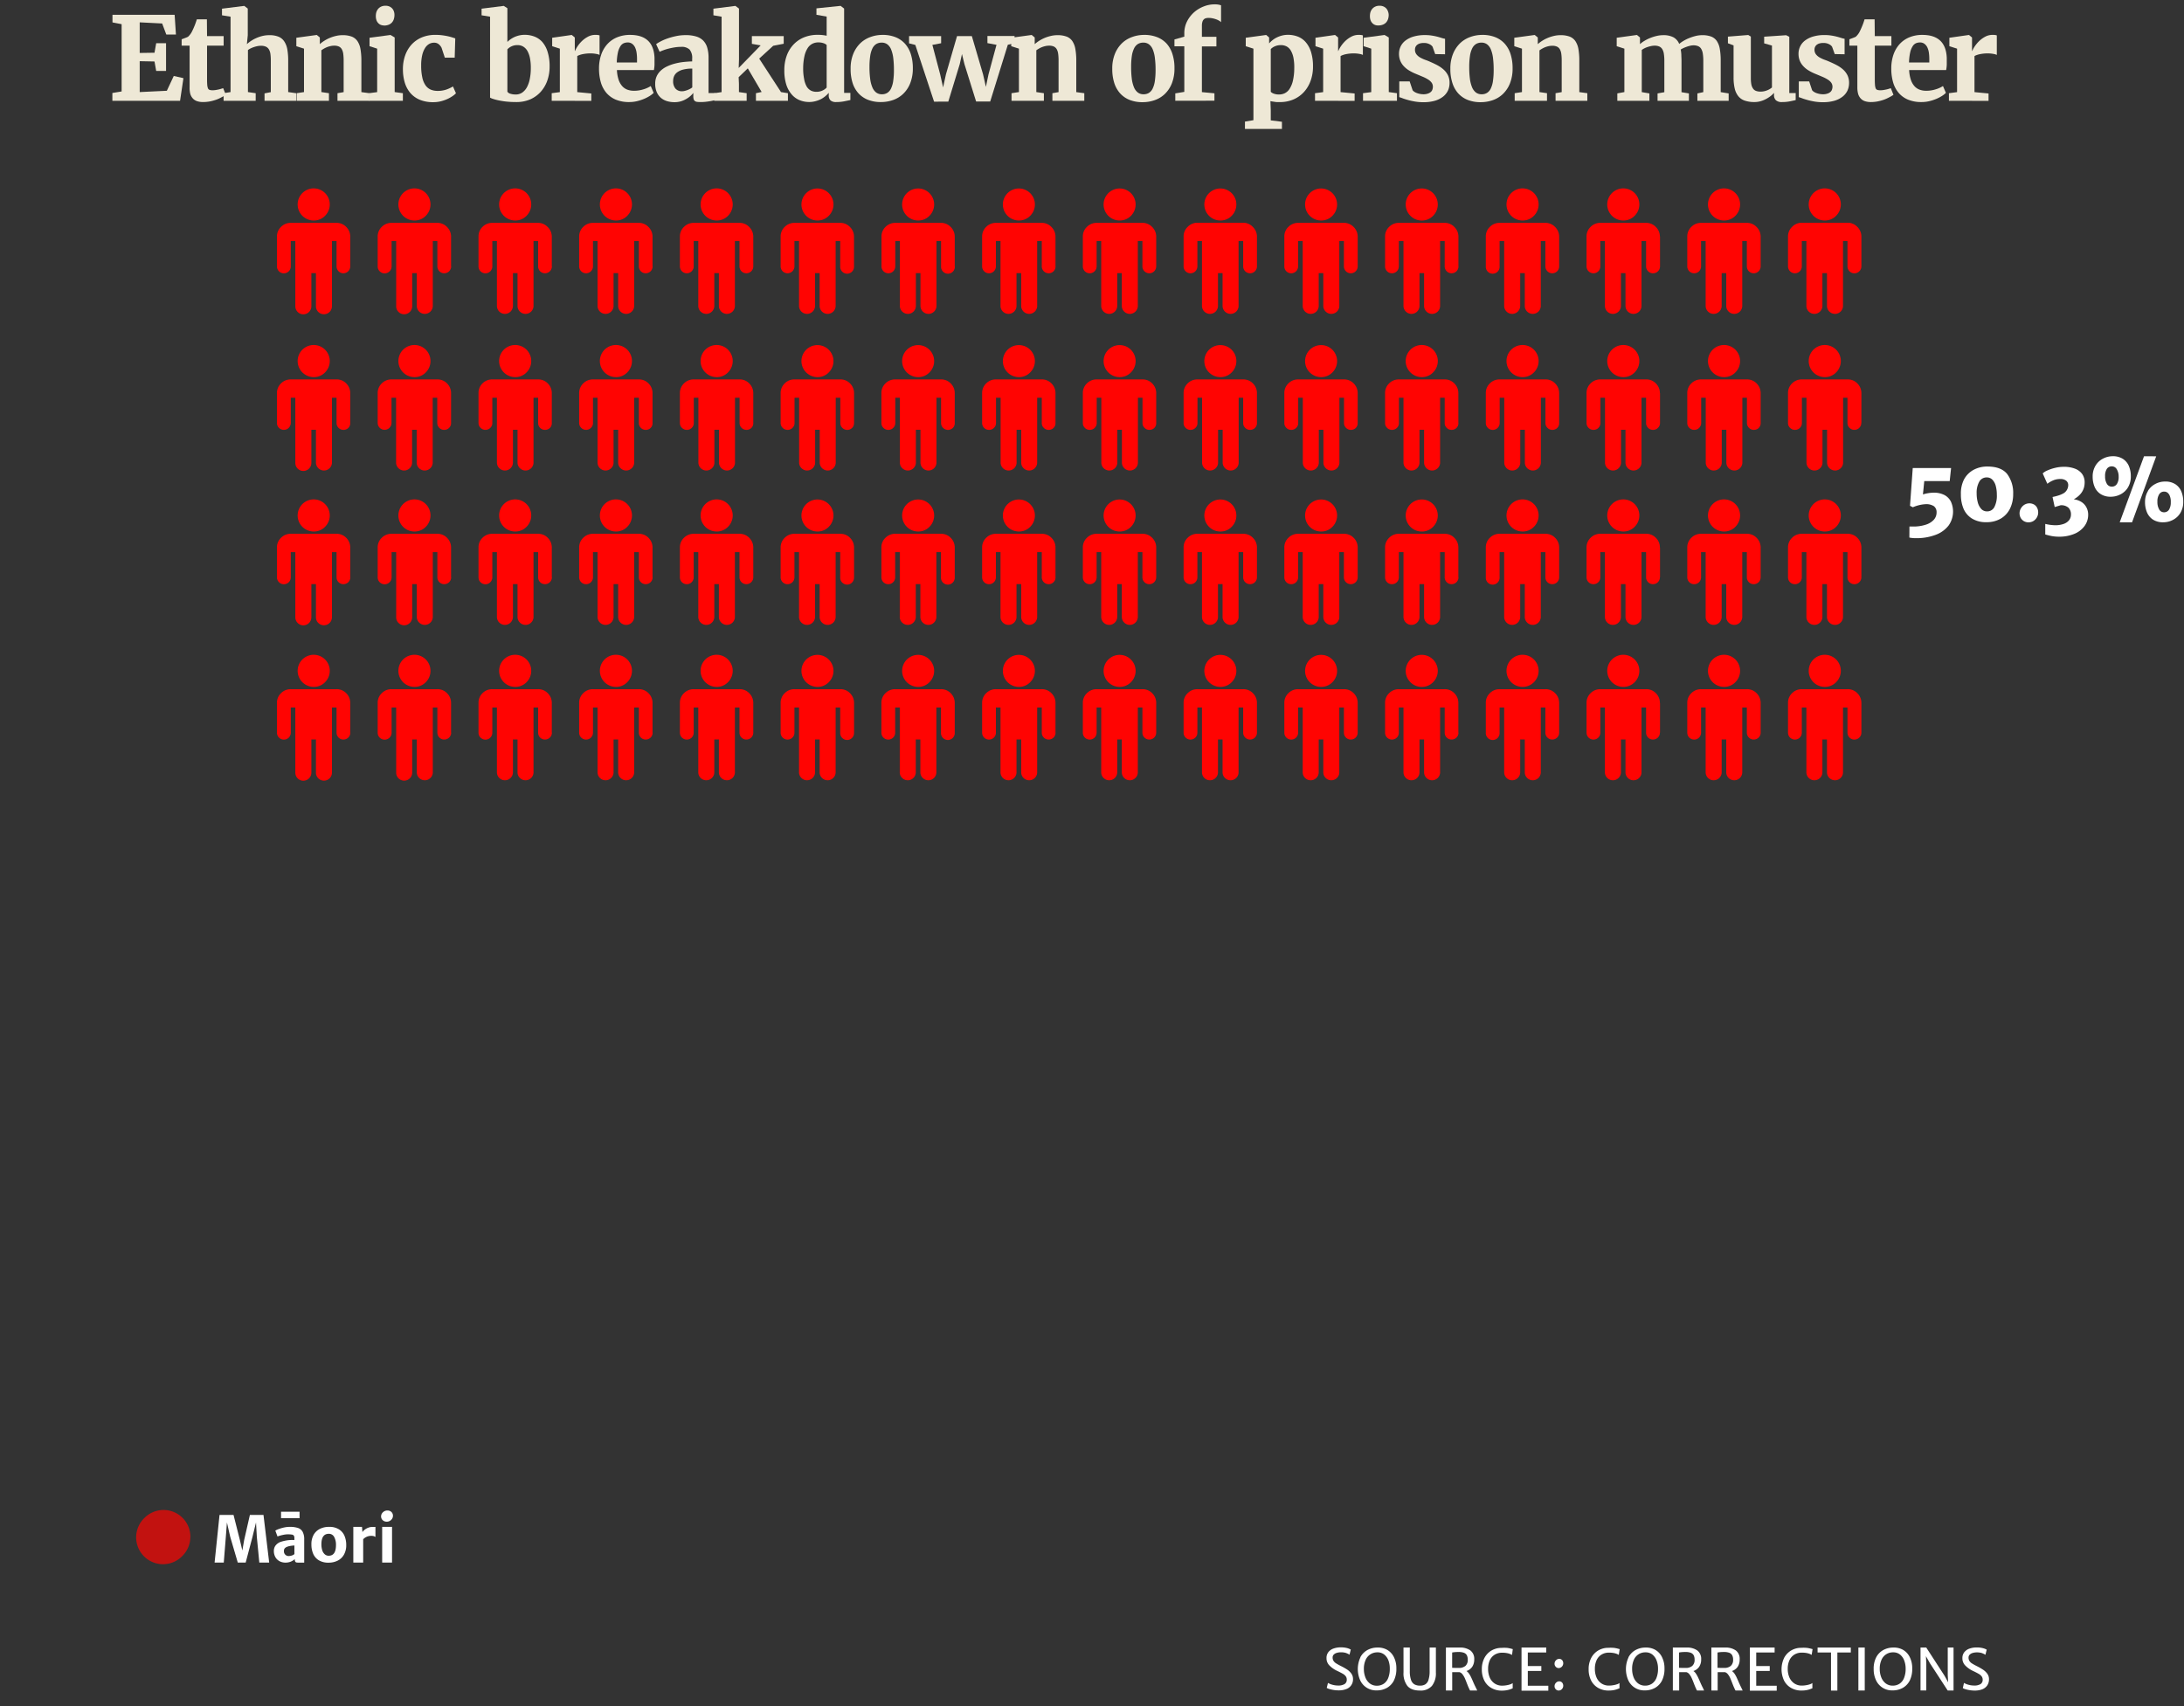 <svg xmlns="http://www.w3.org/2000/svg" viewBox="0 0 885.43 691.83"><rect x="0" y="0" width="885.43" height="691.83" fill="#333333" stroke="none"/><defs><style>.cls-1{fill:none;}.cls-2{fill:#fff;}.cls-3{fill:#eee8d6;}.cls-4{opacity:0.7;}.cls-5,.cls-6{fill:#ff0402;}.cls-6{fill-rule:evenodd;}</style></defs><title>ethnic_breakdown1</title><g id="boundary"><rect class="cls-1" width="885.43" height="691.83"/></g><g id="Layer_1" data-name="Layer 1"><path class="cls-2" d="M538.38,682.34a7,7,0,0,0,1.84.75,8.48,8.48,0,0,0,2.26.31,4.85,4.85,0,0,0,2.59-.57A2,2,0,0,0,546,681a2.2,2.2,0,0,0-.43-1.37,3.73,3.73,0,0,0-1.18-1c-.51-.3-1.25-.69-2.24-1.16a10.64,10.64,0,0,1-3.14-2.17,4.09,4.09,0,0,1-1.22-3,3.79,3.79,0,0,1,.82-2.53,4.65,4.65,0,0,1,2.13-1.41,8.63,8.63,0,0,1,2.84-.44,9.84,9.84,0,0,1,2.46.27,5.82,5.82,0,0,1,1.59.63l-.52,2.08a6.42,6.42,0,0,0-1.52-.73,6.77,6.77,0,0,0-2-.25,5.61,5.61,0,0,0-1.62.23,2.79,2.79,0,0,0-1.23.69,1.58,1.58,0,0,0-.47,1.16,2.56,2.56,0,0,0,.33,1.36,3.29,3.29,0,0,0,1,1,23.59,23.59,0,0,0,2.11,1.17,23.75,23.75,0,0,1,2.45,1.39,6.6,6.6,0,0,1,1.68,1.61,3.67,3.67,0,0,1,.69,2.2,4.14,4.14,0,0,1-2.76,4.12,8.31,8.31,0,0,1-3,.51,12.8,12.8,0,0,1-2.08-.16,13.47,13.47,0,0,1-1.74-.39,4.2,4.2,0,0,1-1.07-.45Z"/><path class="cls-2" d="M551.47,672a7.23,7.23,0,0,1,2.91-3,8.47,8.47,0,0,1,4.13-1,7.5,7.5,0,0,1,4,1,7,7,0,0,1,2.66,3,10,10,0,0,1,.94,4.46,10.7,10.7,0,0,1-1,4.91,7.16,7.16,0,0,1-2.87,3,8.3,8.3,0,0,1-4.18,1,7.07,7.07,0,0,1-6.64-4.15,11.22,11.22,0,0,1,.13-9.28Zm11.43,1.25a5.55,5.55,0,0,0-1.72-2.42,4.3,4.3,0,0,0-2.75-.89,5.2,5.2,0,0,0-2.76.75,5.09,5.09,0,0,0-2,2.28,8.68,8.68,0,0,0-.73,3.77,9,9,0,0,0,.61,3.35,5.7,5.7,0,0,0,1.79,2.46,4.58,4.58,0,0,0,2.86.92,4.88,4.88,0,0,0,2.78-.79,5,5,0,0,0,1.82-2.34,9.73,9.73,0,0,0,.64-3.75A9.19,9.19,0,0,0,562.9,673.25Z"/><path class="cls-2" d="M569,668h2.56v9.46a10.89,10.89,0,0,0,.48,3.63,3.31,3.31,0,0,0,1.39,1.83,4.59,4.59,0,0,0,2.33.52,3.88,3.88,0,0,0,2.09-.53,3.32,3.32,0,0,0,1.29-1.84,11.51,11.51,0,0,0,.45-3.61V668h2.54v10.11a8.14,8.14,0,0,1-1.61,5.44,6,6,0,0,1-4.84,1.88q-3.5,0-5.09-1.87a8.28,8.28,0,0,1-1.58-5.49Z"/><path class="cls-2" d="M598.9,685.42H596a4.58,4.58,0,0,1-.38-.72l-.25-.56c-.15-.31-.37-.86-.68-1.66s-.6-1.56-.86-2.12a7.84,7.84,0,0,0-.9-1.5,2.48,2.48,0,0,0-1.18-.87h-3v7.43h-2.55V668h5.55a7.17,7.17,0,0,1,4.36,1.17,4.28,4.28,0,0,1,1.57,3.64,5.3,5.3,0,0,1-.82,3,4.56,4.56,0,0,1-2.33,1.71,3.84,3.84,0,0,1,1,1,11.22,11.22,0,0,1,.81,1.39c.24.49.53,1.13.86,1.92.47,1.08.83,1.83,1.07,2.28Zm-7.48-9.16a4,4,0,0,0,2.69-.82,3.21,3.21,0,0,0,.94-2.55,3.81,3.81,0,0,0-.37-1.77,2.32,2.32,0,0,0-1.18-1,6.05,6.05,0,0,0-2.15-.32,13.37,13.37,0,0,0-2.62.21v6.2C589.13,676.24,590,676.26,591.42,676.26Z"/><path class="cls-2" d="M611.18,668.15a15.4,15.4,0,0,1,1.79.4l.34.09L613,671a8.61,8.61,0,0,0-.81-.4,6.88,6.88,0,0,0-1.21-.34,10.54,10.54,0,0,0-2-.17,5.67,5.67,0,0,0-3,.8,5.23,5.23,0,0,0-2,2.29,8.34,8.34,0,0,0-.68,3.48,8.72,8.72,0,0,0,.68,3.53,5.59,5.59,0,0,0,2,2.4,5.36,5.36,0,0,0,3,.86,10.4,10.4,0,0,0,1.74-.15,8.58,8.58,0,0,0,1.55-.38,3.2,3.2,0,0,0,1-.51v2.13c-.5.2-.92.36-1.28.48a8.81,8.81,0,0,1-1.33.31,10.73,10.73,0,0,1-1.79.13,8.26,8.26,0,0,1-4.27-1.08,7.29,7.29,0,0,1-2.84-3,9.74,9.74,0,0,1-1-4.52,9.61,9.61,0,0,1,1.1-4.73,7.62,7.62,0,0,1,2.94-3,8.08,8.08,0,0,1,4-1A15,15,0,0,1,611.18,668.15Z"/><path class="cls-2" d="M626.87,668v2H619.4v5.49h5.48v2H619.4v6h8.31v2H616.85V668Z"/><path class="cls-2" d="M630.5,673.57a2.23,2.23,0,0,1,.69-.71,1.63,1.63,0,0,1,.89-.27,1.55,1.55,0,0,1,1.24.51,2,2,0,0,1,.18,2.26,1.9,1.9,0,0,1-.68.7,1.77,1.77,0,0,1-.91.26,1.65,1.65,0,0,1-.83-.23,1.74,1.74,0,0,1-.61-.65,1.71,1.71,0,0,1-.23-.89A2,2,0,0,1,630.5,673.57Zm0,9.11a2.23,2.23,0,0,1,.69-.71,1.63,1.63,0,0,1,.89-.27,1.55,1.55,0,0,1,1.24.51,2,2,0,0,1,.18,2.26,1.9,1.9,0,0,1-.68.7,1.77,1.77,0,0,1-.91.26,1.57,1.57,0,0,1-.83-.24,1.64,1.64,0,0,1-.61-.64,1.71,1.71,0,0,1-.23-.89A2,2,0,0,1,630.5,682.68Z"/><path class="cls-2" d="M654.52,668.15a15.4,15.4,0,0,1,1.79.4l.34.09-.37,2.33a7.45,7.45,0,0,0-.8-.4,6.88,6.88,0,0,0-1.21-.34,10.54,10.54,0,0,0-2-.17,5.67,5.67,0,0,0-3,.8,5.23,5.23,0,0,0-2,2.29,8.34,8.34,0,0,0-.68,3.48,8.72,8.72,0,0,0,.68,3.53,5.59,5.59,0,0,0,2,2.4,5.33,5.33,0,0,0,3,.86,10.22,10.22,0,0,0,1.74-.15,8.49,8.49,0,0,0,1.56-.38,3,3,0,0,0,1-.51l0,2.13c-.5.2-.92.36-1.28.48a8.81,8.81,0,0,1-1.33.31,10.73,10.73,0,0,1-1.79.13,8.26,8.26,0,0,1-4.27-1.08,7.29,7.29,0,0,1-2.84-3,9.74,9.74,0,0,1-1-4.52,9.61,9.61,0,0,1,1.1-4.73,7.62,7.62,0,0,1,2.94-3,8,8,0,0,1,4-1A15,15,0,0,1,654.52,668.15Z"/><path class="cls-2" d="M660.18,672a7.11,7.11,0,0,1,2.91-3,8.43,8.43,0,0,1,4.12-1,7.51,7.51,0,0,1,4,1,6.94,6.94,0,0,1,2.65,3,10,10,0,0,1,.95,4.46,10.7,10.7,0,0,1-1,4.91,7.16,7.16,0,0,1-2.87,3,8.33,8.33,0,0,1-4.18,1,7.08,7.08,0,0,1-6.65-4.15,11.28,11.28,0,0,1,.14-9.28Zm11.43,1.25a5.63,5.63,0,0,0-1.72-2.42,4.31,4.31,0,0,0-2.76-.89,5,5,0,0,0-4.72,3,8.83,8.83,0,0,0-.72,3.77,9.15,9.15,0,0,0,.6,3.35,5.8,5.8,0,0,0,1.8,2.46,4.56,4.56,0,0,0,2.86.92,4.88,4.88,0,0,0,2.78-.79,5.06,5.06,0,0,0,1.82-2.34,9.73,9.73,0,0,0,.64-3.75A9.19,9.19,0,0,0,671.61,673.25Z"/><path class="cls-2" d="M690.87,685.42H688a4.66,4.66,0,0,1-.37-.72l-.26-.56c-.14-.31-.37-.86-.67-1.66s-.61-1.56-.87-2.12a6.94,6.94,0,0,0-.9-1.5,2.5,2.5,0,0,0-1.17-.87h-3v7.43h-2.56V668h5.55a7.15,7.15,0,0,1,4.36,1.17,4.25,4.25,0,0,1,1.57,3.64,5.23,5.23,0,0,1-.82,3,4.51,4.51,0,0,1-2.33,1.71,3.71,3.71,0,0,1,1,1,12.57,12.57,0,0,1,.8,1.39q.36.73.87,1.92c.47,1.08.82,1.83,1.06,2.28S690.66,685,690.87,685.42Zm-7.49-9.16a3.93,3.93,0,0,0,2.69-.82,3.18,3.18,0,0,0,.94-2.55,3.69,3.69,0,0,0-.37-1.77,2.28,2.28,0,0,0-1.18-1,6,6,0,0,0-2.14-.32,13.3,13.3,0,0,0-2.62.21v6.2C681.1,676.24,682,676.26,683.38,676.26Z"/><path class="cls-2" d="M706.51,685.42h-2.89a4.58,4.58,0,0,1-.38-.72l-.25-.56c-.15-.31-.37-.86-.68-1.66s-.61-1.56-.86-2.12a7.39,7.39,0,0,0-.91-1.5,2.41,2.41,0,0,0-1.17-.87h-3v7.43h-2.55V668h5.55a7.17,7.17,0,0,1,4.36,1.17,4.27,4.27,0,0,1,1.56,3.64,5.3,5.3,0,0,1-.81,3,4.6,4.6,0,0,1-2.33,1.71,3.84,3.84,0,0,1,1,1,11.22,11.22,0,0,1,.81,1.39c.24.49.52,1.13.86,1.92.47,1.08.83,1.83,1.06,2.28ZM699,676.26a4,4,0,0,0,2.69-.82,3.21,3.21,0,0,0,.94-2.55,3.68,3.68,0,0,0-.38-1.77,2.26,2.26,0,0,0-1.17-1,6.05,6.05,0,0,0-2.15-.32,13.37,13.37,0,0,0-2.62.21v6.2C696.74,676.24,697.64,676.26,699,676.26Z"/><path class="cls-2" d="M719.46,668v2H712v5.49h5.48v2H712v6h8.31v2H709.43V668Z"/><path class="cls-2" d="M732.72,668.15a15.88,15.88,0,0,1,1.79.4l.34.09-.37,2.33a8.51,8.51,0,0,0-.8-.4,6.88,6.88,0,0,0-1.21-.34,10.58,10.58,0,0,0-2-.17,5.64,5.64,0,0,0-3,.8,5.23,5.23,0,0,0-2,2.29,8.19,8.19,0,0,0-.69,3.48,8.55,8.55,0,0,0,.69,3.53,5.59,5.59,0,0,0,2,2.4,5.3,5.3,0,0,0,3,.86,10.4,10.4,0,0,0,1.74-.15,8.49,8.49,0,0,0,1.56-.38,3,3,0,0,0,1-.51v2.13c-.49.2-.92.36-1.27.48a9.11,9.11,0,0,1-1.33.31,10.82,10.82,0,0,1-1.79.13,8.24,8.24,0,0,1-4.27-1.08,7.23,7.23,0,0,1-2.84-3,10.76,10.76,0,0,1,.09-9.25,7.71,7.71,0,0,1,2.95-3,8,8,0,0,1,4-1A15,15,0,0,1,732.72,668.15Z"/><path class="cls-2" d="M736.88,670v-2h13.47v2H744.9v15.45h-2.58V670Z"/><path class="cls-2" d="M756,668v17.42h-2.58V668Z"/><path class="cls-2" d="M760.62,672a7.15,7.15,0,0,1,2.9-3,8.47,8.47,0,0,1,4.13-1,7.5,7.5,0,0,1,4,1,7,7,0,0,1,2.66,3,10,10,0,0,1,.94,4.46,10.7,10.7,0,0,1-1,4.91,7.1,7.1,0,0,1-2.87,3,8.3,8.3,0,0,1-4.18,1,7.07,7.07,0,0,1-6.64-4.15,10.19,10.19,0,0,1-.94-4.44A10,10,0,0,1,760.62,672ZM772,673.25a5.55,5.55,0,0,0-1.72-2.42,4.3,4.3,0,0,0-2.75-.89,5,5,0,0,0-4.72,3,8.68,8.68,0,0,0-.73,3.77,9,9,0,0,0,.61,3.35,5.7,5.7,0,0,0,1.79,2.46,4.58,4.58,0,0,0,2.86.92,4.88,4.88,0,0,0,2.78-.79,5,5,0,0,0,1.82-2.34,9.73,9.73,0,0,0,.64-3.75A9.19,9.19,0,0,0,772,673.25Z"/><path class="cls-2" d="M792,668v17.42h-2.37l-7.21-11.07-1.61-2.85.14,3v10.9h-2.34V668h2.33l7.45,11.5,1.42,2.58-.16-2.9V668Z"/><path class="cls-2" d="M796.23,682.34a7.08,7.08,0,0,0,1.85.75,8.43,8.43,0,0,0,2.26.31,4.79,4.79,0,0,0,2.58-.57,2,2,0,0,0,.89-1.79,2.2,2.2,0,0,0-.43-1.37,3.84,3.84,0,0,0-1.18-1c-.51-.3-1.25-.69-2.25-1.16a10.59,10.59,0,0,1-3.13-2.17,4.1,4.1,0,0,1-1.23-3,3.8,3.8,0,0,1,.83-2.53,4.65,4.65,0,0,1,2.13-1.41,8.61,8.61,0,0,1,2.83-.44,9.73,9.73,0,0,1,2.46.27,5.77,5.77,0,0,1,1.6.63l-.52,2.08a6.61,6.61,0,0,0-1.52-.73,6.77,6.77,0,0,0-2-.25,5.73,5.73,0,0,0-1.63.23,2.75,2.75,0,0,0-1.22.69,1.58,1.58,0,0,0-.47,1.16,2.56,2.56,0,0,0,.33,1.36,3.19,3.19,0,0,0,1,1,23.59,23.59,0,0,0,2.11,1.17A24.87,24.87,0,0,1,804,677a6.6,6.6,0,0,1,1.68,1.61,3.67,3.67,0,0,1,.69,2.2,4.4,4.4,0,0,1-.73,2.57,4.32,4.32,0,0,1-2,1.55,8.37,8.37,0,0,1-3,.51,12.67,12.67,0,0,1-2.07-.16,13.47,13.47,0,0,1-1.74-.39,4.2,4.2,0,0,1-1.07-.45Z"/><path class="cls-3" d="M45.56,40.86V37.7l3.75-.62V9.8L45.6,9.09V6H70.8L71.33,14H67.42L65.74,9.52l-9.1-.46V21.47l6-.09.68-3.85h4V28.77h-4l-.68-3.84-6-.12V37.33l11-.53,2.81-6,3.92.89L73,40.86Z"/><path class="cls-3" d="M76.87,35.36V18.52H73.64V15.91a5.85,5.85,0,0,0,.59-.2l.82-.31c.28-.1.54-.21.77-.31a2.39,2.39,0,0,0,.43-.21,7.24,7.24,0,0,0,1.63-2.2c.15-.3.32-.66.5-1.06s.36-.83.54-1.27.34-.89.49-1.32.28-.83.39-1.18h4.08l.06,6.78h6.73v3.89H83.94V31.2c0,1.22,0,2.19.06,2.9a5.35,5.35,0,0,0,.28,1.63,1.15,1.15,0,0,0,.67.71,4.2,4.2,0,0,0,1.26.16h0a8,8,0,0,0,1.16-.09c.4-.06.8-.14,1.19-.22A11,11,0,0,0,89.65,36c.33-.09.6-.18.82-.26h0l1.08,2.68a11.87,11.87,0,0,1-1.69,1,15.85,15.85,0,0,1-2.19,1,19.68,19.68,0,0,1-2.54.69,14.42,14.42,0,0,1-2.69.26h0A7.43,7.43,0,0,1,79.84,41a4,4,0,0,1-1.72-1.15,4.68,4.68,0,0,1-1-1.89A10.07,10.07,0,0,1,76.87,35.36Z"/><path class="cls-3" d="M90.65,40.86V37.79l2.82-.46V6.77L90,6.2V3.52L98.94,2.4h.11l1.4,1.08,0,10.78-.36,3.64a14.19,14.19,0,0,1,3.64-2.39,15.28,15.28,0,0,1,2.55-.9,12,12,0,0,1,2.92-.35,9.68,9.68,0,0,1,3.71.62,5.1,5.1,0,0,1,2.32,1.9A8.37,8.37,0,0,1,116.48,20a25.91,25.91,0,0,1,.36,4.63V37.33l3.22.46v3.07H107.25v-3l2.54-.5V24.58a21.35,21.35,0,0,0-.16-2.73A5,5,0,0,0,109,20a2.74,2.74,0,0,0-1.24-1.09,4.88,4.88,0,0,0-2-.35,7,7,0,0,0-1.47.16,11.47,11.47,0,0,0-1.45.4,10.44,10.44,0,0,0-1.32.55,5.72,5.72,0,0,0-1,.63V37.33l3.14.46v3.07Z"/><path class="cls-3" d="M120.25,40.86V37.79l3-.46V19.73l-3.11-1V15.31l8.19-1.12h.12l1.21,1V17.9a12.85,12.85,0,0,1,1.79-1.35,14.67,14.67,0,0,1,2.23-1.17,15.58,15.58,0,0,1,2.53-.81,11.46,11.46,0,0,1,2.67-.31,10.31,10.31,0,0,1,3.68.57,5,5,0,0,1,2.34,1.83,8.25,8.25,0,0,1,1.24,3.24,27,27,0,0,1,.37,4.77V37.35l3.25.44v3.07H136.82V37.79l2.5-.44V24.58a21.35,21.35,0,0,0-.16-2.73,5.33,5.33,0,0,0-.59-1.89,2.62,2.62,0,0,0-1.17-1.09,4.38,4.38,0,0,0-1.91-.35,6.53,6.53,0,0,0-1.53.17,9.16,9.16,0,0,0-1.43.44,11,11,0,0,0-1.24.61,10.85,10.85,0,0,0-1,.65V37.33l3.07.46v3.07Z"/><path class="cls-3" d="M149.57,40.86V37.79l3.34-.44V19.73l-3.09-1V15.31l8.4-1.12h.12l1.67,1V37.33l3.32.46v3.07Zm6.09-30.54a3.3,3.3,0,0,1-1.43-.3,3.07,3.07,0,0,1-1-.78,3.17,3.17,0,0,1-.64-1.17,4.51,4.51,0,0,1-.22-1.43A5.69,5.69,0,0,1,152.56,5a4,4,0,0,1,.74-1.39,3.56,3.56,0,0,1,1.25-.94,4.08,4.08,0,0,1,1.73-.34h0a3.84,3.84,0,0,1,1.62.31,3.46,3.46,0,0,1,1.13.82,3.38,3.38,0,0,1,.67,1.18,4.32,4.32,0,0,1,.22,1.4,5.46,5.46,0,0,1-.25,1.7,3.73,3.73,0,0,1-.77,1.38,3.5,3.5,0,0,1-1.33.91,5,5,0,0,1-1.91.33Z"/><path class="cls-3" d="M163.35,28.06a16.45,16.45,0,0,1,.93-5.65A12.84,12.84,0,0,1,166.92,18a11.85,11.85,0,0,1,4.16-2.86,14,14,0,0,1,5.46-1,22,22,0,0,1,2.81.17c.86.12,1.62.25,2.29.4s1.25.31,1.74.47l1.19.38-.23,7.81h-4l-1.32-4a4.38,4.38,0,0,0-1.24-1.51,2.87,2.87,0,0,0-1.79-.55,4,4,0,0,0-2,.51,4.83,4.83,0,0,0-1.65,1.63,9.47,9.47,0,0,0-1.16,2.87,18,18,0,0,0-.43,4.26,21.86,21.86,0,0,0,.45,4.8,8.79,8.79,0,0,0,1.3,3.19,5.07,5.07,0,0,0,2.09,1.75,7.05,7.05,0,0,0,2.77.53,10.66,10.66,0,0,0,3.68-.57,14.4,14.4,0,0,0,2.6-1.23l1.21,2.77a8.21,8.21,0,0,1-1.39,1.15,13.66,13.66,0,0,1-2.1,1.18,15.64,15.64,0,0,1-2.66.92,12.57,12.57,0,0,1-3,.36,14,14,0,0,1-5.56-1,10.28,10.28,0,0,1-3.84-2.8,11.75,11.75,0,0,1-2.22-4.22A18.66,18.66,0,0,1,163.35,28.06Z"/><path class="cls-3" d="M198.68,39.57V6.77l-3.44-.57V3.52l8.93-1.12h.09l1.44.94V17A9.09,9.09,0,0,1,207,15.91,10.48,10.48,0,0,1,208.6,15a10.81,10.81,0,0,1,1.92-.64,9.79,9.79,0,0,1,2.21-.24,11,11,0,0,1,3.89.69A8.27,8.27,0,0,1,219.84,17,11.05,11.05,0,0,1,222,21a19.19,19.19,0,0,1,.82,6,16.84,16.84,0,0,1-.93,5.66,13.45,13.45,0,0,1-2.68,4.57A12.47,12.47,0,0,1,215,40.27a14,14,0,0,1-5.7,1.11,38.7,38.7,0,0,1-4.06-.2,31.33,31.33,0,0,1-3.2-.51,19.66,19.66,0,0,1-2.22-.6A4.66,4.66,0,0,1,198.68,39.57Zm11.14-21.28a5.55,5.55,0,0,0-2.48.52A5.45,5.45,0,0,0,205.7,20V37.17a2.12,2.12,0,0,0,1.24.84,6.93,6.93,0,0,0,2.13.3,4.55,4.55,0,0,0,2.71-.82,6.33,6.33,0,0,0,1.91-2.25,12,12,0,0,0,1.12-3.35,21.9,21.9,0,0,0,.39-4.08,20.63,20.63,0,0,0-.3-4,10.07,10.07,0,0,0-1-3,4.91,4.91,0,0,0-1.68-1.86A4.44,4.44,0,0,0,209.82,18.29Z"/><path class="cls-3" d="M223.67,40.86V37.79l3.3-.44V19.73l-3.11-1V15.31l7.82-1.12h.14l1.21,1v1.9l0,3.58h.09a10.67,10.67,0,0,1,1-1.85,12.84,12.84,0,0,1,1.78-2.15,10.77,10.77,0,0,1,2.45-1.78,6.25,6.25,0,0,1,3-.75,7.47,7.47,0,0,1,1.09.06,3.66,3.66,0,0,1,.63.15v7.92a4.27,4.27,0,0,0-1.32-.4,12.4,12.4,0,0,0-2.53-.22,14.44,14.44,0,0,0-1.6.09q-.8.09-1.5.24a8.9,8.9,0,0,0-1.25.36,3.65,3.65,0,0,0-.84.41v14.6l5.7.55v3Z"/><path class="cls-3" d="M255.15,41.38a13.87,13.87,0,0,1-5.55-1,10.24,10.24,0,0,1-3.83-2.81,11.65,11.65,0,0,1-2.21-4.29,20,20,0,0,1-.71-5.45,17,17,0,0,1,.91-5.73,12.19,12.19,0,0,1,2.55-4.3,11,11,0,0,1,4-2.72,13.62,13.62,0,0,1,5.13-.93q9.5,0,9.91,9.26c0,1.06,0,2,0,2.85a14,14,0,0,1-.24,2.14H250.11a14.59,14.59,0,0,0,.66,3.87,7.56,7.56,0,0,0,1.45,2.61,5.31,5.31,0,0,0,2.11,1.47,7.79,7.79,0,0,0,2.69.45,12.41,12.41,0,0,0,2.18-.18,13.31,13.31,0,0,0,1.86-.46,11.18,11.18,0,0,0,2.76-1.28L265,37.65a8.8,8.8,0,0,1-1.59,1.25,16.32,16.32,0,0,1-2.33,1.2,19.28,19.28,0,0,1-2.84.92A13.47,13.47,0,0,1,255.15,41.38Zm-.62-24.17a4.31,4.31,0,0,0-1.66.32,3.1,3.1,0,0,0-1.35,1.22,7.82,7.82,0,0,0-1,2.48,21.8,21.8,0,0,0-.47,4.11h8.21c0-.08,0-.19,0-.32s0-.29,0-.44,0-.3,0-.43v-.3a17.37,17.37,0,0,0-.16-2.37,7.88,7.88,0,0,0-.58-2.14,4,4,0,0,0-1.17-1.53A3,3,0,0,0,254.53,17.21Z"/><path class="cls-3" d="M265.63,33.9a7,7,0,0,1,.61-3,7.23,7.23,0,0,1,1.67-2.29,9.81,9.81,0,0,1,2.51-1.67,17.05,17.05,0,0,1,3.11-1.13,23.81,23.81,0,0,1,3.48-.66c1.2-.13,2.41-.22,3.61-.25V23.8a5.28,5.28,0,0,0-1.06-3.72A4.67,4.67,0,0,0,276.07,19a16,16,0,0,0-2.48.2c-.84.13-1.63.29-2.4.48a20.31,20.31,0,0,0-2.11.64c-.65.24-1.2.46-1.66.68h0L266,17.9a12.22,12.22,0,0,1,1.63-1,19.64,19.64,0,0,1,2.75-1.22,26.66,26.66,0,0,1,3.54-1,18.39,18.39,0,0,1,4-.44,14.57,14.57,0,0,1,4.31.55,6.72,6.72,0,0,1,2.89,1.69,6.85,6.85,0,0,1,1.62,2.9,14.46,14.46,0,0,1,.52,4.13V37.74h2.84v2.82l-1.08.24c-.43.1-.9.19-1.42.27s-1.08.16-1.67.22-1.21.09-1.83.09a11.41,11.41,0,0,1-1.41-.07,1.94,1.94,0,0,1-.94-.32,1.38,1.38,0,0,1-.51-.72,3.93,3.93,0,0,1-.16-1.27V37.67a8.45,8.45,0,0,1-1.08,1.17,9.24,9.24,0,0,1-1.66,1.21,9.68,9.68,0,0,1-2.21,1,9,9,0,0,1-2.72.38,10.3,10.3,0,0,1-3-.43,6.83,6.83,0,0,1-2.49-1.35,6.34,6.34,0,0,1-1.68-2.34A8.4,8.4,0,0,1,265.63,33.9ZM276.5,37a4.18,4.18,0,0,0,.94-.11,8.89,8.89,0,0,0,1.1-.32,9.27,9.27,0,0,0,1.12-.49,4.61,4.61,0,0,0,1-.65V27.81a14.49,14.49,0,0,0-3.72.41,7,7,0,0,0-2.39,1.1,3.94,3.94,0,0,0-1.27,1.58,4.85,4.85,0,0,0-.38,1.9,4.57,4.57,0,0,0,.93,3.1A3.4,3.4,0,0,0,276.5,37Z"/><path class="cls-3" d="M289.55,40.86V37.79l3-.44V6.77l-3.32-.57V3.52l8.86-1.12h.07l1.44,1.08V24l-.12,3.55,8.91-9.15-3.57-.62V14.63h12.91v3.11l-4.26.82-5.68,5.2,8.84,13.57,2.81.46v3.07H306.47V37.79l2.31-.5-5.61-9.57-3.71,3.57.12,2.72v3.32l3.13.46v3.07Z"/><path class="cls-3" d="M328.12,41.36a10.25,10.25,0,0,1-4-.77,8.4,8.4,0,0,1-3.21-2.37,11.34,11.34,0,0,1-2.16-4,18.92,18.92,0,0,1-.77-5.75,17.14,17.14,0,0,1,.92-5.76,13,13,0,0,1,2.68-4.52,12.12,12.12,0,0,1,4.27-3,14.52,14.52,0,0,1,5.7-1.07q1,0,1.86.09a14.88,14.88,0,0,1,1.73.28V6.71L331,6V3.39l9.68-1h.12l1.42,1.08V37.67h2.54v2.89c-.76.17-1.63.34-2.61.54a16.87,16.87,0,0,1-3.2.28,3.37,3.37,0,0,1-2.18-.62,2.72,2.72,0,0,1-.78-2.24v-.89A9.44,9.44,0,0,1,334.61,39a9.86,9.86,0,0,1-1.78,1.19,11.06,11.06,0,0,1-2.18.82A9.74,9.74,0,0,1,328.12,41.36ZM331,37.22a5.62,5.62,0,0,0,2.48-.53,5,5,0,0,0,1.66-1.19V18.24a3.34,3.34,0,0,0-1.28-.73,6.41,6.41,0,0,0-2.13-.32,5.2,5.2,0,0,0-2.33.53,4.88,4.88,0,0,0-1.93,1.74,9.92,9.92,0,0,0-1.31,3.21,22.39,22.39,0,0,0-.54,4.93A21.1,21.1,0,0,0,326,32,9.5,9.5,0,0,0,327,35a4.47,4.47,0,0,0,1.72,1.71A4.8,4.8,0,0,0,331,37.22Z"/><path class="cls-3" d="M344.86,27.9a15.62,15.62,0,0,1,1.07-6.06,12.64,12.64,0,0,1,2.86-4.31A11.57,11.57,0,0,1,352.92,15a14.22,14.22,0,0,1,4.89-.85,13.87,13.87,0,0,1,5.26.93,10.25,10.25,0,0,1,3.85,2.67A11.61,11.61,0,0,1,369.28,22a18.58,18.58,0,0,1,.8,5.65A16.11,16.11,0,0,1,369,33.78a12,12,0,0,1-2.86,4.29,11.25,11.25,0,0,1-4.12,2.5,14.72,14.72,0,0,1-4.87.81,14.12,14.12,0,0,1-5.27-.92A10.33,10.33,0,0,1,348,37.79a11.31,11.31,0,0,1-2.37-4.24A18.23,18.23,0,0,1,344.86,27.9Zm12.68,10.32a4,4,0,0,0,2.17-.56,4.17,4.17,0,0,0,1.52-1.76,10.18,10.18,0,0,0,.89-3.08,28.91,28.91,0,0,0,.29-4.48,39.14,39.14,0,0,0-.26-4.75,13.65,13.65,0,0,0-.85-3.47A5,5,0,0,0,359.77,18a3.76,3.76,0,0,0-2.33-.72,4.16,4.16,0,0,0-2.18.56,4.35,4.35,0,0,0-1.55,1.76,10.44,10.44,0,0,0-.91,3.08,28.93,28.93,0,0,0-.3,4.49,35.3,35.3,0,0,0,.28,4.75,12.89,12.89,0,0,0,.88,3.47,5.12,5.12,0,0,0,1.55,2.11A3.76,3.76,0,0,0,357.54,38.22Z"/><path class="cls-3" d="M378.69,41.22l-7.6-23-2.54-.64V14.63h13v2.9L378,18.2l3.16,11.94,1.19,5.31,1.15-5.31L388,14.63h6l4.55,15.51,1.15,5.09,1.05-5.06,3.25-12-3.68-.69v-2.9h11v2.9l-2.73.67-7.14,23h-5.72L391,26l-1-4.09L389.1,26l-4.64,15.2Z"/><path class="cls-3" d="M410.09,40.86V37.79l3-.46V19.73l-3.12-1V15.31l8.2-1.12h.11l1.21,1V17.9a13.47,13.47,0,0,1,1.79-1.35,15.16,15.16,0,0,1,2.23-1.17,15.9,15.9,0,0,1,2.53-.81,11.61,11.61,0,0,1,2.68-.31,10.25,10.25,0,0,1,3.67.57,4.92,4.92,0,0,1,2.35,1.83,8.25,8.25,0,0,1,1.23,3.24,26.1,26.1,0,0,1,.37,4.77V37.35l3.25.44v3.07H426.66V37.79l2.5-.44V24.58a19.67,19.67,0,0,0-.16-2.73,5.34,5.34,0,0,0-.58-1.89,2.73,2.73,0,0,0-1.17-1.09,4.41,4.41,0,0,0-1.91-.35,6.67,6.67,0,0,0-1.54.17,9.16,9.16,0,0,0-1.43.44,10.07,10.07,0,0,0-1.23.61,9.8,9.8,0,0,0-1,.65V37.33l3.07.46v3.07Z"/><path class="cls-3" d="M450.93,27.9A15.62,15.62,0,0,1,452,21.84a12.5,12.5,0,0,1,2.86-4.31A11.48,11.48,0,0,1,459,15a14.13,14.13,0,0,1,4.89-.85,13.91,13.91,0,0,1,5.26.93A10.25,10.25,0,0,1,473,17.72,11.6,11.6,0,0,1,475.35,22a18.27,18.27,0,0,1,.8,5.65,16.31,16.31,0,0,1-1.07,6.18,12.18,12.18,0,0,1-2.86,4.29,11.33,11.33,0,0,1-4.12,2.5,14.78,14.78,0,0,1-4.88.81,14.07,14.07,0,0,1-5.26-.92,10.37,10.37,0,0,1-3.86-2.67,11.59,11.59,0,0,1-2.37-4.24A18.53,18.53,0,0,1,450.93,27.9Zm12.68,10.32a4.07,4.07,0,0,0,2.18-.56,4.23,4.23,0,0,0,1.52-1.76,10.47,10.47,0,0,0,.89-3.08,30.21,30.21,0,0,0,.29-4.48,37.06,37.06,0,0,0-.27-4.75,13.26,13.26,0,0,0-.84-3.47A5,5,0,0,0,465.84,18a3.71,3.71,0,0,0-2.32-.72,4.2,4.2,0,0,0-2.19.56,4.33,4.33,0,0,0-1.54,1.76,10.42,10.42,0,0,0-.92,3.08,29.05,29.05,0,0,0-.29,4.49,37.17,37.17,0,0,0,.27,4.75,13.27,13.27,0,0,0,.88,3.47,5.14,5.14,0,0,0,1.56,2.11A3.73,3.73,0,0,0,463.61,38.22Z"/><path class="cls-3" d="M476.48,40.86v-3l3.66-.61V18.77h-4V16l4-1.14V13.55a10.54,10.54,0,0,1,1.12-4.89,12.63,12.63,0,0,1,2.88-3.72,13,13,0,0,1,3.94-2.35,12,12,0,0,1,4.28-.83,8.41,8.41,0,0,1,1.76.14c.4.09.71.18.92.25V9a3.28,3.28,0,0,0-.84-.63A6.78,6.78,0,0,0,493,7.82a9.87,9.87,0,0,0-1.45-.4A7.63,7.63,0,0,0,490,7.26a4.31,4.31,0,0,0-1.12.13,1.82,1.82,0,0,0-.86.5,2.23,2.23,0,0,0-.55,1,5.09,5.09,0,0,0-.2,1.54l0,4.49h5.88v3.89h-5.88V37.35l5.08.48v3Z"/><path class="cls-3" d="M504.73,49.3l3.43-.57v-29l-3.11-1V15.31l8.19-1.12h.12l1.16,1V17.6a10.46,10.46,0,0,1,1.35-1.29,9.56,9.56,0,0,1,1.74-1.11,11,11,0,0,1,2.11-.78,9.66,9.66,0,0,1,2.47-.3,11,11,0,0,1,3.95.71,8.12,8.12,0,0,1,3.21,2.26,11,11,0,0,1,2.17,4,19.57,19.57,0,0,1,.79,5.91,16.84,16.84,0,0,1-.93,5.66,13.6,13.6,0,0,1-2.67,4.57,12.41,12.41,0,0,1-4.23,3.05,13.7,13.7,0,0,1-5.63,1.11c-.38,0-.76,0-1.13,0s-.74-.07-1.08-.12-.65-.09-.93-.14-.49-.09-.66-.13l.14,3.8v4l4.53.57v2.91h-15Zm14.55-31a5.83,5.83,0,0,0-2.45.49,5.21,5.21,0,0,0-1.64,1.11V37.22a3.2,3.2,0,0,0,1.26.76,5.93,5.93,0,0,0,2.1.33,5.28,5.28,0,0,0,2.35-.53A4.92,4.92,0,0,0,522.83,36a10.4,10.4,0,0,0,1.33-3.25,22.42,22.42,0,0,0,.55-4.94,20.32,20.32,0,0,0-.33-4.4,9.53,9.53,0,0,0-1.09-2.95,4.42,4.42,0,0,0-1.73-1.66A5,5,0,0,0,519.28,18.29Z"/><path class="cls-3" d="M533.13,40.86V37.79l3.3-.44V19.73l-3.11-1V15.31l7.82-1.12h.14l1.21,1v1.9l0,3.58h.09a10.67,10.67,0,0,1,1-1.85,12.84,12.84,0,0,1,1.78-2.15,10.77,10.77,0,0,1,2.45-1.78,6.25,6.25,0,0,1,3-.75,7.38,7.38,0,0,1,1.09.06,3.66,3.66,0,0,1,.63.15v7.92a4.27,4.27,0,0,0-1.32-.4,12.4,12.4,0,0,0-2.53-.22,14.44,14.44,0,0,0-1.6.09q-.8.09-1.5.24a8.37,8.37,0,0,0-1.24.36,3.55,3.55,0,0,0-.85.41v14.6l5.7.55v3Z"/><path class="cls-3" d="M552.59,40.86V37.79l3.34-.44V19.73l-3.09-1V15.31l8.4-1.12h.12l1.67,1V37.33l3.32.46v3.07Zm6.09-30.54a3.27,3.27,0,0,1-1.43-.3,3.07,3.07,0,0,1-1-.78,3.34,3.34,0,0,1-.65-1.17,4.8,4.8,0,0,1-.21-1.43A5.69,5.69,0,0,1,555.58,5a4,4,0,0,1,.74-1.39,3.56,3.56,0,0,1,1.25-.94,4,4,0,0,1,1.73-.34h0a3.76,3.76,0,0,1,1.61.31,3.4,3.4,0,0,1,1.14.82,3.38,3.38,0,0,1,.67,1.18A4.32,4.32,0,0,1,563,6a5.46,5.46,0,0,1-.25,1.7,3.88,3.88,0,0,1-.77,1.38,3.58,3.58,0,0,1-1.33.91,5.06,5.06,0,0,1-1.91.33Z"/><path class="cls-3" d="M567.29,39.39V33h4.21l1.19,3.57a2.41,2.41,0,0,0,.63.59,4.55,4.55,0,0,0,1,.53,7.88,7.88,0,0,0,1.31.38,7.66,7.66,0,0,0,1.54.15A5.13,5.13,0,0,0,579,37.9a3.21,3.21,0,0,0,1.16-.7,2.11,2.11,0,0,0,.59-1,3.46,3.46,0,0,0,.16-1,2.8,2.8,0,0,0-.49-1.66,5,5,0,0,0-1.4-1.28,14.15,14.15,0,0,0-2.18-1.13L574,29.94a19.29,19.29,0,0,1-2.84-1.43,10,10,0,0,1-2.14-1.78,7.12,7.12,0,0,1-1.36-2.19,7.38,7.38,0,0,1-.48-2.73,6.81,6.81,0,0,1,.67-3,6.74,6.74,0,0,1,2-2.4,10,10,0,0,1,3.29-1.6,16.07,16.07,0,0,1,4.56-.59,16.75,16.75,0,0,1,2.69.19c.78.12,1.5.26,2.14.42s1.23.33,1.76.5a10.53,10.53,0,0,0,1.56.4V22l-4-.07-1.07-3a3.25,3.25,0,0,0-1.22-1,4.72,4.72,0,0,0-2.26-.51,5.73,5.73,0,0,0-1.73.22,3.15,3.15,0,0,0-1.12.62,2.35,2.35,0,0,0-.61.86,2.62,2.62,0,0,0-.18.95,3,3,0,0,0,.62,2,5.31,5.31,0,0,0,1.55,1.29,14.42,14.42,0,0,0,2.06.93c.75.26,1.46.55,2.13.86,1,.44,2,.91,2.89,1.4a12.49,12.49,0,0,1,2.43,1.73,7.72,7.72,0,0,1,1.7,2.28,7,7,0,0,1,.63,3.08,7.41,7.41,0,0,1-.65,3.09,6.94,6.94,0,0,1-2,2.47,9.82,9.82,0,0,1-3.3,1.65,16.38,16.38,0,0,1-4.63.59,19.81,19.81,0,0,1-3.31-.25c-1-.17-1.91-.36-2.73-.58s-1.54-.45-2.18-.67A17.39,17.39,0,0,0,567.29,39.39Z"/><path class="cls-3" d="M588,27.9a15.62,15.62,0,0,1,1.08-6.06,12.64,12.64,0,0,1,2.86-4.31A11.57,11.57,0,0,1,596.07,15a14.22,14.22,0,0,1,4.89-.85,13.87,13.87,0,0,1,5.26.93,10.25,10.25,0,0,1,3.85,2.67A11.61,11.61,0,0,1,612.43,22a18.58,18.58,0,0,1,.8,5.65,16.11,16.11,0,0,1-1.08,6.18,12.18,12.18,0,0,1-2.86,4.29,11.25,11.25,0,0,1-4.12,2.5,14.78,14.78,0,0,1-4.88.81,14.11,14.11,0,0,1-5.26-.92,10.37,10.37,0,0,1-3.86-2.67,11.44,11.44,0,0,1-2.36-4.24A18.22,18.22,0,0,1,588,27.9Zm12.68,10.32a4,4,0,0,0,2.18-.56,4.17,4.17,0,0,0,1.52-1.76,10.18,10.18,0,0,0,.89-3.08,30.21,30.21,0,0,0,.29-4.48,39.14,39.14,0,0,0-.26-4.75,13.65,13.65,0,0,0-.85-3.47A5,5,0,0,0,602.92,18a3.76,3.76,0,0,0-2.33-.72,4.16,4.16,0,0,0-2.18.56,4.28,4.28,0,0,0-1.55,1.76,10.15,10.15,0,0,0-.91,3.08,28.93,28.93,0,0,0-.3,4.49,37.17,37.17,0,0,0,.27,4.75,13.68,13.68,0,0,0,.88,3.47,5.23,5.23,0,0,0,1.56,2.11A3.73,3.73,0,0,0,600.68,38.22Z"/><path class="cls-3" d="M614.08,40.86V37.79l2.95-.46V19.73l-3.11-1V15.31l8.19-1.12h.11l1.22,1V17.9a13.34,13.34,0,0,1,1.78-1.35,14.79,14.79,0,0,1,2.24-1.17,15.78,15.78,0,0,1,2.52-.81,11.61,11.61,0,0,1,2.68-.31,10.31,10.31,0,0,1,3.68.57,5,5,0,0,1,2.34,1.83,8.41,8.41,0,0,1,1.24,3.24,27.12,27.12,0,0,1,.36,4.77V37.35l3.25.44v3.07H630.65V37.79l2.49-.44V24.58a19.67,19.67,0,0,0-.16-2.73A5.14,5.14,0,0,0,632.4,20a2.62,2.62,0,0,0-1.17-1.09,4.38,4.38,0,0,0-1.91-.35,6.53,6.53,0,0,0-1.53.17,8.84,8.84,0,0,0-1.43.44,10.23,10.23,0,0,0-1.24.61,9.57,9.57,0,0,0-1,.65V37.33l3.06.46v3.07Z"/><path class="cls-3" d="M655.69,40.86v-3l2.86-.53V19.73l-3.11-1V15.31l8.1-1.12h.12l1.21,1V17.9a10.78,10.78,0,0,1,1.87-1.37,15,15,0,0,1,2.38-1.17,16.85,16.85,0,0,1,2.59-.8,11.51,11.51,0,0,1,2.52-.3,8.72,8.72,0,0,1,4.19.85,5.35,5.35,0,0,1,2.36,2.7,11.92,11.92,0,0,1,1.68-1.2,15.91,15.91,0,0,1,2.3-1.15,19.89,19.89,0,0,1,2.64-.86,11.14,11.14,0,0,1,2.69-.34,10.1,10.1,0,0,1,3.6.55A4.87,4.87,0,0,1,696,16.59a8.09,8.09,0,0,1,1.23,3.22,26.46,26.46,0,0,1,.37,4.82V37.35l3.23.53v3H688.15v-3l2.4-.53V24.83a19.35,19.35,0,0,0-.19-3,5.35,5.35,0,0,0-.66-2,2.62,2.62,0,0,0-1.23-1.1,4.82,4.82,0,0,0-2-.35,5.48,5.48,0,0,0-1.26.17,12.4,12.4,0,0,0-1.37.4c-.46.16-.9.34-1.33.53a11.37,11.37,0,0,0-1.12.6,16,16,0,0,1,.25,2.09c0,.76.07,1.58.07,2.46V37.38l3,.5v3H672v-3l2.75-.5V24.58a17.87,17.87,0,0,0-.19-2.73,5.12,5.12,0,0,0-.63-1.89,2.72,2.72,0,0,0-1.21-1.09,4.56,4.56,0,0,0-1.93-.35,6.53,6.53,0,0,0-1.43.16,12.11,12.11,0,0,0-1.46.4,8.61,8.61,0,0,0-1.3.55,5.86,5.86,0,0,0-1,.63V37.35l3.09.53v3Z"/><path class="cls-3" d="M722.44,41.38a3.47,3.47,0,0,1-2.45-.73,2.84,2.84,0,0,1-.78-2.17v-.83A8.59,8.59,0,0,1,717.77,39a13.34,13.34,0,0,1-1.9,1.2,10.81,10.81,0,0,1-2.2.86,8.9,8.9,0,0,1-2.33.32,12.23,12.23,0,0,1-3.86-.54,5.74,5.74,0,0,1-2.64-1.72A7.6,7.6,0,0,1,703.31,36a19,19,0,0,1-.49-4.6v-13l-2.29-.85V14.85l8.24-.66h0l1.05.64V31.59a14.27,14.27,0,0,0,.19,2.55,4.32,4.32,0,0,0,.66,1.7,2.49,2.49,0,0,0,1.21,1,5.11,5.11,0,0,0,1.88.3,6.7,6.7,0,0,0,1.6-.18,7.72,7.72,0,0,0,1.31-.44,6.06,6.06,0,0,0,1-.53,7.82,7.82,0,0,0,.71-.52v-17l-3.16-.89v-2.7l8.88-.6h.05l1.26.64V37.74H728v2.84c-.58.14-1.35.31-2.31.5A16.05,16.05,0,0,1,722.44,41.38Z"/><path class="cls-3" d="M729.26,39.39V33h4.21l1.19,3.57a2.41,2.41,0,0,0,.63.59,4.79,4.79,0,0,0,1,.53,8.3,8.3,0,0,0,1.32.38,7.56,7.56,0,0,0,1.53.15A5.13,5.13,0,0,0,741,37.9a3.12,3.12,0,0,0,1.16-.7,2.23,2.23,0,0,0,.6-1,3.81,3.81,0,0,0,.16-1,2.81,2.81,0,0,0-.5-1.66A5,5,0,0,0,741,32.26a14.3,14.3,0,0,0-2.19-1.13c-.85-.37-1.8-.76-2.84-1.19a18.67,18.67,0,0,1-2.83-1.43A9.74,9.74,0,0,1,731,26.73a7.15,7.15,0,0,1-1.37-2.19,7.38,7.38,0,0,1-.48-2.73,6.63,6.63,0,0,1,2.68-5.41,10.05,10.05,0,0,1,3.3-1.6,16,16,0,0,1,4.55-.59,16.67,16.67,0,0,1,2.69.19c.79.12,1.5.26,2.14.42s1.23.33,1.76.5a11.2,11.2,0,0,0,1.56.4V22l-4-.07-1.08-3a3.2,3.2,0,0,0-1.21-1,4.76,4.76,0,0,0-2.27-.51,5.78,5.78,0,0,0-1.73.22,3.15,3.15,0,0,0-1.12.62,2.32,2.32,0,0,0-.6.86,2.44,2.44,0,0,0-.19.95,3,3,0,0,0,.62,2,5.23,5.23,0,0,0,1.56,1.29,13.48,13.48,0,0,0,2.06.93c.74.26,1.45.55,2.13.86,1,.44,2,.91,2.88,1.4a12.27,12.27,0,0,1,2.44,1.73,7.69,7.69,0,0,1,1.69,2.28,7,7,0,0,1,.63,3.08,7.41,7.41,0,0,1-.65,3.09,6.83,6.83,0,0,1-2,2.47,9.82,9.82,0,0,1-3.3,1.65,16.38,16.38,0,0,1-4.63.59,19.81,19.81,0,0,1-3.31-.25c-1-.17-1.91-.36-2.72-.58s-1.55-.45-2.19-.67A17.39,17.39,0,0,0,729.26,39.39Z"/><path class="cls-3" d="M753,35.36V18.52h-3.23V15.91c.12,0,.32-.1.59-.2l.82-.31c.28-.1.54-.21.77-.31a2.82,2.82,0,0,0,.43-.21,7.24,7.24,0,0,0,1.63-2.2c.15-.3.32-.66.5-1.06s.36-.83.54-1.27.34-.89.49-1.32.28-.83.39-1.18H760l.07,6.78h6.73v3.89h-6.73V31.2c0,1.22,0,2.19.06,2.9a5.74,5.74,0,0,0,.27,1.63,1.17,1.17,0,0,0,.68.71,4.11,4.11,0,0,0,1.26.16h0a8,8,0,0,0,1.16-.09c.4-.06.8-.14,1.19-.22s.74-.18,1.07-.28.6-.18.81-.26h0l1.07,2.68a11.72,11.72,0,0,1-1.68,1,15.48,15.48,0,0,1-2.2,1,18.83,18.83,0,0,1-2.54.69,14.34,14.34,0,0,1-2.69.26h0A7.53,7.53,0,0,1,756,41a4,4,0,0,1-1.71-1.15,4.68,4.68,0,0,1-1-1.89A10.07,10.07,0,0,1,753,35.36Z"/><path class="cls-3" d="M779.05,41.38a13.93,13.93,0,0,1-5.55-1,10.12,10.12,0,0,1-3.82-2.81,11.51,11.51,0,0,1-2.21-4.29,19.59,19.59,0,0,1-.71-5.45,17,17,0,0,1,.9-5.73,12.34,12.34,0,0,1,2.55-4.3,11,11,0,0,1,4-2.72,13.62,13.62,0,0,1,5.13-.93q9.5,0,9.91,9.26c0,1.06,0,2,0,2.85A14,14,0,0,1,789,28.4H774a14.17,14.17,0,0,0,.67,3.87,7.39,7.39,0,0,0,1.44,2.61,5.28,5.28,0,0,0,2.12,1.47,7.69,7.69,0,0,0,2.68.45,12.41,12.41,0,0,0,2.18-.18,13.31,13.31,0,0,0,1.86-.46,11.55,11.55,0,0,0,1.56-.61,10.54,10.54,0,0,0,1.2-.67l1.19,2.77a8.8,8.8,0,0,1-1.59,1.25A15.8,15.8,0,0,1,785,40.1a19.28,19.28,0,0,1-2.84.92A13.47,13.47,0,0,1,779.05,41.38Zm-.62-24.17a4.31,4.31,0,0,0-1.66.32,3.1,3.1,0,0,0-1.35,1.22,7.82,7.82,0,0,0-1,2.48,21.8,21.8,0,0,0-.47,4.11h8.22c0-.08,0-.19,0-.32s0-.29,0-.44,0-.3,0-.43v-.3a17.37,17.37,0,0,0-.16-2.37,7.54,7.54,0,0,0-.58-2.14,3.92,3.92,0,0,0-1.17-1.53A2.93,2.93,0,0,0,778.43,17.21Z"/><path class="cls-3" d="M790.13,40.86V37.79l3.3-.44V19.73l-3.12-1V15.31l7.83-1.12h.14l1.21,1v1.9l0,3.58h.09a9.87,9.87,0,0,1,1-1.85,13.43,13.43,0,0,1,1.79-2.15,10.77,10.77,0,0,1,2.45-1.78,6.22,6.22,0,0,1,3-.75,7.57,7.57,0,0,1,1.09.06,3.66,3.66,0,0,1,.63.15v7.92a4.27,4.27,0,0,0-1.32-.4,12.4,12.4,0,0,0-2.53-.22,14.3,14.3,0,0,0-1.6.09,14.74,14.74,0,0,0-1.5.24,8.52,8.52,0,0,0-1.25.36,3.75,3.75,0,0,0-.85.41v14.6l5.7.55v3Z"/><g class="cls-4"><path class="cls-5" d="M77.17,623.1A10.89,10.89,0,0,1,74,630.8a10.89,10.89,0,1,1-15.4-15.39,10.89,10.89,0,0,1,18.59,7.69Z"/></g><path class="cls-2" d="M94.68,614.23l2.57,10.16,1,4.26.74-4.26,2.32-10.16h5.51l2.31,19.32h-4l-1-10.36-.34-5.91-1.43,5.84-2.76,10.43h-3.2l-3.06-10.43L92,617.28l-.45,5.91-.83,10.36H87l2-19.32Z"/><path class="cls-2" d="M120.82,619.52a3.32,3.32,0,0,1,1.88,1.56,6.38,6.38,0,0,1,.63,3.12v9.36H121a3.77,3.77,0,0,1-.86-.07.74.74,0,0,1-.46-.36,1.81,1.81,0,0,1-.16-.89v-.1a5.51,5.51,0,0,1-3.77,1.42,5,5,0,0,1-2.47-.6,4.17,4.17,0,0,1-1.66-1.67,4.92,4.92,0,0,1-.59-2.44,3.58,3.58,0,0,1,.65-2.17,4.53,4.53,0,0,1,1.87-1.44,15.1,15.1,0,0,1,5.8-.84v-.76a1.84,1.84,0,0,0-.21-1,1.16,1.16,0,0,0-.8-.44,11.49,11.49,0,0,0-1.85-.11,10.36,10.36,0,0,0-1.86.26,14.28,14.28,0,0,0-2.13.61l-.88-2.38a8,8,0,0,1,1.48-.66,15.72,15.72,0,0,1,2.12-.61,10.91,10.91,0,0,1,2.22-.24A10.31,10.31,0,0,1,120.82,619.52Zm.63-6.6v2.62h-7.51v-2.62Zm-3,17.71a2.16,2.16,0,0,0,.91-.54v-3.46a10.27,10.27,0,0,0-1.63.16,6.6,6.6,0,0,0-1.35.36,2.39,2.39,0,0,0-.91.59,1.53,1.53,0,0,0-.35,1.09,1.88,1.88,0,0,0,2,2.06A3.91,3.91,0,0,0,118.45,630.63Z"/><path class="cls-2" d="M127.14,622.31a6,6,0,0,1,2.54-2.42,8.13,8.13,0,0,1,3.73-.82,7.21,7.21,0,0,1,4,1,5.74,5.74,0,0,1,2.25,2.63,9.47,9.47,0,0,1,.71,3.73,7.75,7.75,0,0,1-.92,3.89,6,6,0,0,1-2.54,2.43,8,8,0,0,1-3.71.83,7.28,7.28,0,0,1-4-1,5.74,5.74,0,0,1-2.25-2.65,9.52,9.52,0,0,1-.7-3.74A7.69,7.69,0,0,1,127.14,622.31Zm8.35.87a2.36,2.36,0,0,0-2.19-1.3c-2,0-3,1.42-3,4.24a8.11,8.11,0,0,0,.31,2.33,3.71,3.71,0,0,0,1,1.69,2.32,2.32,0,0,0,1.66.63q2.94,0,2.94-4.34A6.54,6.54,0,0,0,135.49,623.18Z"/><path class="cls-2" d="M152.21,619.08v4.09a2.81,2.81,0,0,0-.67-.34,3.7,3.7,0,0,0-1.07-.12,4.46,4.46,0,0,0-3.23,1.38v9.46h-4V619.08h3.52l.18,2.12a3.55,3.55,0,0,1,.94-1,5.27,5.27,0,0,1,1.46-.8,4.77,4.77,0,0,1,1.7-.31Z"/><path class="cls-2" d="M154.85,613.62a2.71,2.71,0,0,1,.94-.87,2.47,2.47,0,0,1,1.24-.32,2.3,2.3,0,0,1,1.66.6,2.08,2.08,0,0,1,.62,1.55,2.2,2.2,0,0,1-.35,1.19,2.54,2.54,0,0,1-.93.88,2.51,2.51,0,0,1-1.23.32,2.41,2.41,0,0,1-1.17-.28,2.07,2.07,0,0,1-1.13-1.89A2.17,2.17,0,0,1,154.85,613.62Zm4.09,5.46v14.47h-4V619.08Z"/><path class="cls-6" d="M131.78,87.5a6.51,6.51,0,1,0-4.59,1.9A6.26,6.26,0,0,0,131.78,87.5ZM142,108V95.89h0A5.48,5.48,0,0,0,140.36,92a5.34,5.34,0,0,0-3.94-1.64H117.86A5.47,5.47,0,0,0,113.92,92a5.32,5.32,0,0,0-1.64,3.94V108a2.8,2.8,0,0,0,4.78,2,2.7,2.7,0,0,0,.82-2V97.75h1.85v26.44a3.25,3.25,0,0,0,6.5,0V110.73h1.86v13.46a3.11,3.11,0,0,0,.95,2.28,3.25,3.25,0,0,0,5.54-2.28V97.75h1.86V108a2.78,2.78,0,0,0,2.79,2.8A2.8,2.8,0,0,0,142,108Z"/><path class="cls-6" d="M172.62,87.5A6.51,6.51,0,1,0,168,89.4,6.26,6.26,0,0,0,172.62,87.5ZM182.87,108V95.89h0A5.48,5.48,0,0,0,181.2,92a5.34,5.34,0,0,0-3.94-1.64H158.7A5.49,5.49,0,0,0,154.76,92a5.32,5.32,0,0,0-1.64,3.94V108a2.7,2.7,0,0,0,.82,2,2.8,2.8,0,0,0,4,0,2.7,2.7,0,0,0,.82-2V97.75h1.86v26.44a3.11,3.11,0,0,0,.95,2.28,3.25,3.25,0,0,0,5.54-2.28V110.73h1.86v13.46a3.25,3.25,0,0,0,6.49,0V97.75h1.86V108a2.78,2.78,0,0,0,2.79,2.8,2.8,2.8,0,0,0,2.8-2.8Z"/><path class="cls-6" d="M213.46,87.5a6.51,6.51,0,1,0-4.59,1.9A6.26,6.26,0,0,0,213.46,87.5ZM223.71,108V95.89h0A5.48,5.48,0,0,0,222,92a5.34,5.34,0,0,0-3.94-1.64H199.54A5.49,5.49,0,0,0,195.6,92,5.32,5.32,0,0,0,194,95.89V108a2.7,2.7,0,0,0,.82,2,2.8,2.8,0,0,0,4.78-2V97.75h1.86v26.44a3.25,3.25,0,0,0,6.49,0V110.73h1.86v13.46a3.25,3.25,0,0,0,6.49,0V97.75h1.86V108a2.78,2.78,0,0,0,2.79,2.8,2.8,2.8,0,0,0,2.8-2.8Z"/><path class="cls-6" d="M254.3,87.5a6.51,6.51,0,1,0-4.59,1.9A6.26,6.26,0,0,0,254.3,87.5ZM264.55,108V95.89h0A5.48,5.48,0,0,0,262.88,92a5.34,5.34,0,0,0-3.94-1.64H240.38A5.49,5.49,0,0,0,236.44,92a5.32,5.32,0,0,0-1.64,3.94V108a2.8,2.8,0,0,0,2.8,2.8,2.8,2.8,0,0,0,2.8-2.8V97.75h1.86v26.44a3.25,3.25,0,0,0,6.49,0V110.73h1.86v13.46a3.25,3.25,0,0,0,6.49,0V97.75H259V108a2.78,2.78,0,0,0,2.79,2.8,2.8,2.8,0,0,0,2.8-2.8Z"/><path class="cls-6" d="M295.14,87.5a6.51,6.51,0,1,0-4.59,1.9A6.26,6.26,0,0,0,295.14,87.5ZM305.39,108V95.89h0A5.48,5.48,0,0,0,303.72,92a5.34,5.34,0,0,0-3.94-1.64H281.22A5.49,5.49,0,0,0,277.28,92a5.32,5.32,0,0,0-1.64,3.94V108a2.8,2.8,0,0,0,2.8,2.8,2.8,2.8,0,0,0,2.8-2.8V97.75h1.86v26.44a3.25,3.25,0,0,0,6.49,0V110.73h1.86v13.46a3.25,3.25,0,0,0,6.49,0V97.75h1.86V108a2.78,2.78,0,0,0,2.79,2.8,2.8,2.8,0,0,0,2.8-2.8Z"/><path class="cls-6" d="M336,87.5a6.49,6.49,0,1,0-4.59,1.9A6.26,6.26,0,0,0,336,87.5ZM346.23,108V95.89h0A5.48,5.48,0,0,0,344.56,92a5.34,5.34,0,0,0-3.94-1.64H322.06A5.49,5.49,0,0,0,318.12,92a5.32,5.32,0,0,0-1.64,3.94V108a2.8,2.8,0,0,0,2.8,2.8,2.8,2.8,0,0,0,2.8-2.8V97.75h1.86v26.44a3.25,3.25,0,0,0,6.49,0V110.73h1.86v13.46a3.25,3.25,0,0,0,6.49,0V97.75h1.86V108a2.8,2.8,0,1,0,5.59,0Z"/><path class="cls-6" d="M376.82,87.5a6.49,6.49,0,1,0-4.59,1.9A6.26,6.26,0,0,0,376.82,87.5ZM387.07,108V95.89h0A5.48,5.48,0,0,0,385.4,92a5.34,5.34,0,0,0-3.94-1.64H362.9A5.49,5.49,0,0,0,359,92a5.31,5.31,0,0,0-1.63,3.94V108a2.78,2.78,0,0,0,2.79,2.8,2.8,2.8,0,0,0,2.8-2.8V97.75h1.86v26.44a3.25,3.25,0,0,0,6.49,0V110.73h1.86v13.46a3.25,3.25,0,0,0,6.49,0V97.75h1.86V108a2.8,2.8,0,1,0,5.59,0Z"/><path class="cls-6" d="M417.66,87.5a6.49,6.49,0,1,0-4.59,1.9A6.26,6.26,0,0,0,417.66,87.5ZM427.91,108V95.89h0A5.48,5.48,0,0,0,426.24,92a5.34,5.34,0,0,0-3.94-1.64H403.74A5.49,5.49,0,0,0,399.8,92a5.31,5.31,0,0,0-1.63,3.94V108a2.78,2.78,0,0,0,2.79,2.8,2.8,2.8,0,0,0,2.8-2.8V97.75h1.86v26.44a3.25,3.25,0,0,0,6.49,0V110.73H414v13.46a3.25,3.25,0,0,0,6.49,0V97.75h1.86V108a2.8,2.8,0,0,0,2.8,2.8,2.78,2.78,0,0,0,2.79-2.8Z"/><path class="cls-6" d="M458.5,87.5a6.49,6.49,0,1,0-4.59,1.9A6.26,6.26,0,0,0,458.5,87.5ZM468.75,108V95.89h0A5.48,5.48,0,0,0,467.08,92a5.34,5.34,0,0,0-3.94-1.64H444.58A5.49,5.49,0,0,0,440.64,92,5.31,5.31,0,0,0,439,95.89V108a2.78,2.78,0,0,0,2.79,2.8,2.8,2.8,0,0,0,2.8-2.8V97.75h1.86v26.44a3.25,3.25,0,0,0,6.49,0V110.73h1.86v13.46a3.25,3.25,0,0,0,6.49,0V97.75h1.86V108a2.8,2.8,0,0,0,2.8,2.8,2.78,2.78,0,0,0,2.79-2.8Z"/><path class="cls-6" d="M499.34,87.5a6.49,6.49,0,1,0-4.59,1.9A6.26,6.26,0,0,0,499.34,87.5ZM509.59,108V95.89h0A5.48,5.48,0,0,0,507.92,92,5.34,5.34,0,0,0,504,90.31H485.42A5.49,5.49,0,0,0,481.48,92a5.31,5.31,0,0,0-1.63,3.94V108a2.78,2.78,0,0,0,2.79,2.8,2.8,2.8,0,0,0,2.8-2.8V97.75h1.86v26.44a3.25,3.25,0,0,0,6.49,0V110.73h1.86v13.46a3.25,3.25,0,0,0,6.49,0V97.75H504V108a2.8,2.8,0,0,0,2.8,2.8,2.78,2.78,0,0,0,2.79-2.8Z"/><path class="cls-6" d="M540.18,87.5a6.49,6.49,0,1,0-4.59,1.9A6.26,6.26,0,0,0,540.18,87.5ZM550.43,108V95.89h0A5.44,5.44,0,0,0,548.76,92a5.34,5.34,0,0,0-3.94-1.64H526.26A5.49,5.49,0,0,0,522.32,92a5.31,5.31,0,0,0-1.63,3.94V108a2.78,2.78,0,0,0,2.79,2.8,2.8,2.8,0,0,0,2.8-2.8V97.75h1.86v26.44a3.25,3.25,0,0,0,6.49,0V110.73h1.86v13.46a3.25,3.25,0,0,0,6.49,0V97.75h1.86V108a2.8,2.8,0,0,0,2.8,2.8,2.78,2.78,0,0,0,2.79-2.8Z"/><path class="cls-6" d="M581,87.5a6.5,6.5,0,0,0-4.6-11.09,6.5,6.5,0,0,0,0,13A6.3,6.3,0,0,0,581,87.5ZM591.27,108V95.89h0A5.44,5.44,0,0,0,589.6,92a5.32,5.32,0,0,0-3.94-1.64H567.1A5.49,5.49,0,0,0,563.16,92a5.31,5.31,0,0,0-1.63,3.94V108a2.78,2.78,0,0,0,2.79,2.8,2.8,2.8,0,0,0,2.8-2.8V97.75H569v26.44a3.25,3.25,0,0,0,6.49,0V110.73h1.86v13.46a3.25,3.25,0,0,0,6.49,0V97.75h1.86V108a2.8,2.8,0,0,0,2.8,2.8,2.78,2.78,0,0,0,2.79-2.8Z"/><path class="cls-6" d="M621.87,87.5a6.51,6.51,0,1,0-4.6,1.9A6.29,6.29,0,0,0,621.87,87.5ZM632.11,108V95.89h0A5.44,5.44,0,0,0,630.44,92a5.32,5.32,0,0,0-3.94-1.64H607.94A5.49,5.49,0,0,0,604,92a5.31,5.31,0,0,0-1.63,3.94V108a2.8,2.8,0,1,0,5.59,0V97.75h1.86v26.44a3.25,3.25,0,0,0,6.49,0V110.73h1.86v13.46a3.25,3.25,0,0,0,6.49,0V97.75h1.86V108a2.8,2.8,0,0,0,2.8,2.8,2.78,2.78,0,0,0,2.79-2.8Z"/><path class="cls-6" d="M662.71,87.5a6.51,6.51,0,1,0-4.6,1.9A6.3,6.3,0,0,0,662.71,87.5ZM673,108V95.89h-.05A5.44,5.44,0,0,0,671.28,92a5.32,5.32,0,0,0-3.94-1.64H648.78A5.49,5.49,0,0,0,644.84,92a5.31,5.31,0,0,0-1.63,3.94V108a2.8,2.8,0,0,0,2.8,2.8,2.78,2.78,0,0,0,2.79-2.8V97.75h1.86v26.44a3.25,3.25,0,0,0,6.49,0V110.73H659v13.46a3.25,3.25,0,0,0,6.49,0V97.75h1.86V108a2.8,2.8,0,0,0,2.8,2.8A2.8,2.8,0,0,0,673,108Z"/><path class="cls-6" d="M703.55,87.5a6.51,6.51,0,1,0-4.6,1.9A6.3,6.3,0,0,0,703.55,87.5ZM713.8,108V95.89h0A5.49,5.49,0,0,0,712.12,92a5.32,5.32,0,0,0-3.94-1.64H689.62A5.49,5.49,0,0,0,685.68,92a5.31,5.31,0,0,0-1.63,3.94V108a2.8,2.8,0,0,0,2.8,2.8,2.78,2.78,0,0,0,2.79-2.8V97.75h1.86v26.44a3.25,3.25,0,0,0,6.49,0V110.73h1.86v13.46a3.25,3.25,0,0,0,6.49,0V97.75h1.86V108a2.8,2.8,0,0,0,2.8,2.8,2.8,2.8,0,0,0,2.8-2.8Z"/><path class="cls-6" d="M744.39,87.5a6.51,6.51,0,1,0-4.6,1.9A6.3,6.3,0,0,0,744.39,87.5ZM754.64,108V95.89h0A5.49,5.49,0,0,0,753,92,5.32,5.32,0,0,0,749,90.31H730.46A5.49,5.49,0,0,0,726.52,92a5.31,5.31,0,0,0-1.63,3.94V108a2.8,2.8,0,0,0,2.8,2.8,2.78,2.78,0,0,0,2.79-2.8V97.75h1.86v26.44a3.25,3.25,0,0,0,6.49,0V110.73h1.86v13.46a3.25,3.25,0,0,0,6.49,0V97.75H749V108a2.8,2.8,0,0,0,4.78,2A2.7,2.7,0,0,0,754.64,108Z"/><path class="cls-6" d="M131.78,151a6.51,6.51,0,1,0-4.59,1.9A6.24,6.24,0,0,0,131.78,151ZM142,171.47V159.4h0a5.48,5.48,0,0,0-1.63-3.94,5.33,5.33,0,0,0-3.94-1.63H117.86a5.46,5.46,0,0,0-3.94,1.63,5.34,5.34,0,0,0-1.64,3.94v12.07a2.66,2.66,0,0,0,.82,2,2.8,2.8,0,0,0,4.78-2V161.26h1.85V187.7a3.25,3.25,0,0,0,6.5,0V174.25h1.86V187.7a3.25,3.25,0,0,0,6.49,0V161.26h1.86v10.21a2.69,2.69,0,0,0,.81,2,2.73,2.73,0,0,0,2,.82,2.7,2.7,0,0,0,2-.82A2.66,2.66,0,0,0,142,171.47Z"/><path class="cls-6" d="M172.62,151a6.51,6.51,0,1,0-4.59,1.9A6.24,6.24,0,0,0,172.62,151Zm10.25,20.46V159.4h0a5.48,5.48,0,0,0-1.63-3.94,5.33,5.33,0,0,0-3.94-1.63H158.7a5.48,5.48,0,0,0-3.94,1.63,5.34,5.34,0,0,0-1.64,3.94v12.07a2.8,2.8,0,1,0,5.6,0V161.26h1.86V187.7a3.25,3.25,0,0,0,6.49,0V174.25h1.86V187.7a3.25,3.25,0,0,0,6.49,0V161.26h1.86v10.21a2.69,2.69,0,0,0,.81,2,2.73,2.73,0,0,0,2,.82,2.7,2.7,0,0,0,2-.82A2.66,2.66,0,0,0,182.87,171.47Z"/><path class="cls-6" d="M213.46,151a6.51,6.51,0,1,0-4.59,1.9A6.24,6.24,0,0,0,213.46,151Zm10.25,20.46V159.4h0a5.48,5.48,0,0,0-1.63-3.94,5.33,5.33,0,0,0-3.94-1.63H199.54a5.48,5.48,0,0,0-3.94,1.63A5.34,5.34,0,0,0,194,159.4v12.07a2.8,2.8,0,0,0,4.78,2,2.66,2.66,0,0,0,.82-2V161.26h1.86V187.7a3.25,3.25,0,0,0,6.49,0V174.25h1.86V187.7a3.25,3.25,0,0,0,6.49,0V161.26h1.86v10.21a2.69,2.69,0,0,0,.81,2,2.73,2.73,0,0,0,2,.82,2.7,2.7,0,0,0,2-.82A2.66,2.66,0,0,0,223.71,171.47Z"/><path class="cls-6" d="M254.3,151a6.51,6.51,0,1,0-4.59,1.9A6.24,6.24,0,0,0,254.3,151Zm10.25,20.46V159.4h0a5.48,5.48,0,0,0-1.63-3.94,5.33,5.33,0,0,0-3.94-1.63H240.38a5.48,5.48,0,0,0-3.94,1.63,5.34,5.34,0,0,0-1.64,3.94v12.07a2.8,2.8,0,0,0,4.78,2,2.66,2.66,0,0,0,.82-2V161.26h1.86V187.7a3.25,3.25,0,0,0,6.49,0V174.25h1.86V187.7a3.25,3.25,0,0,0,6.49,0V161.26H259v10.21a2.69,2.69,0,0,0,.81,2,2.73,2.73,0,0,0,2,.82,2.7,2.7,0,0,0,2-.82A2.66,2.66,0,0,0,264.55,171.47Z"/><path class="cls-6" d="M295.14,151a6.51,6.51,0,1,0-4.59,1.9A6.24,6.24,0,0,0,295.14,151Zm10.25,20.46V159.4h0a5.48,5.48,0,0,0-1.63-3.94,5.33,5.33,0,0,0-3.94-1.63H281.22a5.48,5.48,0,0,0-3.94,1.63,5.34,5.34,0,0,0-1.64,3.94v12.07a2.7,2.7,0,0,0,.82,2,2.73,2.73,0,0,0,2,.82,2.7,2.7,0,0,0,2-.82,2.66,2.66,0,0,0,.82-2V161.26h1.86V187.7a3.25,3.25,0,0,0,6.49,0V174.25h1.86V187.7a3.25,3.25,0,0,0,6.49,0V161.26h1.86v10.21a2.69,2.69,0,0,0,.81,2,2.73,2.73,0,0,0,2,.82,2.7,2.7,0,0,0,2-.82A2.66,2.66,0,0,0,305.39,171.47Z"/><path class="cls-6" d="M336,151a6.49,6.49,0,1,0-4.59,1.9A6.24,6.24,0,0,0,336,151Zm10.25,20.46V159.4h0a5.48,5.48,0,0,0-1.63-3.94,5.33,5.33,0,0,0-3.94-1.63H322.06a5.48,5.48,0,0,0-3.94,1.63,5.34,5.34,0,0,0-1.64,3.94v12.07a2.7,2.7,0,0,0,.82,2,2.73,2.73,0,0,0,2,.82,2.7,2.7,0,0,0,2-.82,2.66,2.66,0,0,0,.82-2V161.26h1.86V187.7a3.25,3.25,0,0,0,6.49,0V174.25h1.86V187.7a3.25,3.25,0,0,0,6.49,0V161.26h1.86v10.21a2.69,2.69,0,0,0,.81,2,2.81,2.81,0,0,0,4,0A2.69,2.69,0,0,0,346.23,171.47Z"/><path class="cls-6" d="M376.82,151a6.49,6.49,0,1,0-4.59,1.9A6.24,6.24,0,0,0,376.82,151Zm10.25,20.46V159.4h0a5.48,5.48,0,0,0-1.63-3.94,5.33,5.33,0,0,0-3.94-1.63H362.9a5.48,5.48,0,0,0-3.94,1.63,5.33,5.33,0,0,0-1.63,3.94v12.07a2.69,2.69,0,0,0,.81,2,2.73,2.73,0,0,0,2,.82,2.7,2.7,0,0,0,2-.82,2.66,2.66,0,0,0,.82-2V161.26h1.86V187.7a3.25,3.25,0,0,0,6.49,0V174.25h1.86V187.7a3.25,3.25,0,0,0,6.49,0V161.26h1.86v10.21a2.69,2.69,0,0,0,.81,2,2.81,2.81,0,0,0,4,0A2.69,2.69,0,0,0,387.07,171.47Z"/><path class="cls-6" d="M417.66,151a6.49,6.49,0,1,0-4.59,1.9A6.24,6.24,0,0,0,417.66,151Zm10.25,20.46V159.4h0a5.48,5.48,0,0,0-1.63-3.94,5.33,5.33,0,0,0-3.94-1.63H403.74a5.48,5.48,0,0,0-3.94,1.63,5.33,5.33,0,0,0-1.63,3.94v12.07a2.69,2.69,0,0,0,.81,2,2.73,2.73,0,0,0,2,.82,2.7,2.7,0,0,0,2-.82,2.66,2.66,0,0,0,.82-2V161.26h1.86V187.7a3.25,3.25,0,0,0,6.49,0V174.25H414V187.7a3.25,3.25,0,0,0,6.49,0V161.26h1.86v10.21a2.66,2.66,0,0,0,.82,2,2.7,2.7,0,0,0,2,.82,2.73,2.73,0,0,0,2-.82A2.69,2.69,0,0,0,427.91,171.47Z"/><path class="cls-6" d="M458.5,151a6.49,6.49,0,1,0-4.59,1.9A6.24,6.24,0,0,0,458.5,151Zm10.25,20.46V159.4h0a5.48,5.48,0,0,0-1.63-3.94,5.33,5.33,0,0,0-3.94-1.63H444.58a5.48,5.48,0,0,0-3.94,1.63A5.33,5.33,0,0,0,439,159.4v12.07a2.69,2.69,0,0,0,.81,2,2.73,2.73,0,0,0,2,.82,2.7,2.7,0,0,0,2-.82,2.66,2.66,0,0,0,.82-2V161.26h1.86V187.7a3.25,3.25,0,0,0,6.49,0V174.25h1.86V187.7a3.25,3.25,0,0,0,6.49,0V161.26h1.86v10.21a2.66,2.66,0,0,0,.82,2,2.7,2.7,0,0,0,2,.82,2.73,2.73,0,0,0,2-.82A2.69,2.69,0,0,0,468.75,171.47Z"/><path class="cls-6" d="M499.34,151a6.49,6.49,0,1,0-4.59,1.9A6.24,6.24,0,0,0,499.34,151Zm10.25,20.46V159.4h0a5.48,5.48,0,0,0-1.63-3.94,5.33,5.33,0,0,0-3.94-1.63H485.42a5.48,5.48,0,0,0-3.94,1.63,5.33,5.33,0,0,0-1.63,3.94v12.07a2.69,2.69,0,0,0,.81,2,2.73,2.73,0,0,0,2,.82,2.7,2.7,0,0,0,2-.82,2.66,2.66,0,0,0,.82-2V161.26h1.86V187.7a3.25,3.25,0,0,0,6.49,0V174.25h1.86V187.7a3.25,3.25,0,0,0,6.49,0V161.26H504v10.21a2.66,2.66,0,0,0,.82,2,2.7,2.7,0,0,0,2,.82,2.73,2.73,0,0,0,2-.82A2.69,2.69,0,0,0,509.59,171.47Z"/><path class="cls-6" d="M540.18,151a6.49,6.49,0,1,0-4.59,1.9A6.24,6.24,0,0,0,540.18,151Zm10.25,20.46V159.4h0a5.44,5.44,0,0,0-1.63-3.94,5.33,5.33,0,0,0-3.94-1.63H526.26a5.48,5.48,0,0,0-3.94,1.63,5.33,5.33,0,0,0-1.63,3.94v12.07a2.69,2.69,0,0,0,.81,2,2.73,2.73,0,0,0,2,.82,2.7,2.7,0,0,0,2-.82,2.66,2.66,0,0,0,.82-2V161.26h1.86V187.7a3.25,3.25,0,0,0,6.49,0V174.25h1.86V187.7a3.25,3.25,0,0,0,6.49,0V161.26h1.86v10.21a2.66,2.66,0,0,0,.82,2,2.7,2.7,0,0,0,2,.82,2.73,2.73,0,0,0,2-.82A2.69,2.69,0,0,0,550.43,171.47Z"/><path class="cls-6" d="M581,151a6.51,6.51,0,1,0-4.6,1.9A6.27,6.27,0,0,0,581,151Zm10.24,20.46V159.4h0a5.44,5.44,0,0,0-1.63-3.94,5.31,5.31,0,0,0-3.94-1.63H567.1a5.48,5.48,0,0,0-3.94,1.63,5.33,5.33,0,0,0-1.63,3.94v12.07a2.69,2.69,0,0,0,.81,2,2.73,2.73,0,0,0,2,.82,2.7,2.7,0,0,0,2-.82,2.66,2.66,0,0,0,.82-2V161.26H569V187.7a3.25,3.25,0,0,0,6.49,0V174.25h1.86V187.7a3.25,3.25,0,0,0,6.49,0V161.26h1.86v10.21a2.66,2.66,0,0,0,.82,2,2.7,2.7,0,0,0,2,.82,2.73,2.73,0,0,0,2-.82A2.69,2.69,0,0,0,591.27,171.47Z"/><path class="cls-6" d="M621.87,151a6.51,6.51,0,1,0-4.6,1.9A6.27,6.27,0,0,0,621.87,151Zm10.24,20.46V159.4h0a5.44,5.44,0,0,0-1.63-3.94,5.31,5.31,0,0,0-3.94-1.63H607.94a5.48,5.48,0,0,0-3.94,1.63,5.33,5.33,0,0,0-1.63,3.94v12.07a2.69,2.69,0,0,0,.81,2,2.81,2.81,0,0,0,4,0,2.69,2.69,0,0,0,.81-2V161.26h1.86V187.7a3.25,3.25,0,0,0,6.49,0V174.25h1.86V187.7a3.25,3.25,0,0,0,6.49,0V161.26h1.86v10.21a2.66,2.66,0,0,0,.82,2,2.7,2.7,0,0,0,2,.82,2.73,2.73,0,0,0,2-.82A2.69,2.69,0,0,0,632.11,171.47Z"/><path class="cls-6" d="M662.71,151a6.51,6.51,0,1,0-4.6,1.9A6.27,6.27,0,0,0,662.71,151ZM673,171.47V159.4h-.05a5.44,5.44,0,0,0-1.63-3.94,5.31,5.31,0,0,0-3.94-1.63H648.78a5.48,5.48,0,0,0-3.94,1.63,5.33,5.33,0,0,0-1.63,3.94v12.07a2.66,2.66,0,0,0,.82,2,2.7,2.7,0,0,0,2,.82,2.73,2.73,0,0,0,2-.82,2.69,2.69,0,0,0,.81-2V161.26h1.86V187.7a3.25,3.25,0,0,0,6.49,0V174.25H659V187.7a3.25,3.25,0,0,0,6.49,0V161.26h1.86v10.21a2.66,2.66,0,0,0,.82,2,2.7,2.7,0,0,0,2,.82,2.73,2.73,0,0,0,2-.82A2.7,2.7,0,0,0,673,171.47Z"/><path class="cls-6" d="M703.55,151a6.51,6.51,0,1,0-4.6,1.9A6.27,6.27,0,0,0,703.55,151Zm10.25,20.46V159.4h0a5.49,5.49,0,0,0-1.64-3.94,5.31,5.31,0,0,0-3.94-1.63H689.62a5.48,5.48,0,0,0-3.94,1.63,5.33,5.33,0,0,0-1.63,3.94v12.07a2.66,2.66,0,0,0,.82,2,2.7,2.7,0,0,0,2,.82,2.73,2.73,0,0,0,2-.82,2.69,2.69,0,0,0,.81-2V161.26h1.86V187.7a3.25,3.25,0,0,0,6.49,0V174.25h1.86V187.7a3.25,3.25,0,0,0,6.49,0V161.26h1.86v10.21a2.66,2.66,0,0,0,.82,2,2.7,2.7,0,0,0,2,.82,2.73,2.73,0,0,0,2-.82A2.7,2.7,0,0,0,713.8,171.47Z"/><path class="cls-6" d="M744.39,151a6.51,6.51,0,1,0-4.6,1.9A6.27,6.27,0,0,0,744.39,151Zm10.25,20.46V159.4h0a5.49,5.49,0,0,0-1.64-3.94,5.31,5.31,0,0,0-3.94-1.63H730.46a5.48,5.48,0,0,0-3.94,1.63,5.33,5.33,0,0,0-1.63,3.94v12.07a2.66,2.66,0,0,0,.82,2,2.7,2.7,0,0,0,2,.82,2.73,2.73,0,0,0,2-.82,2.69,2.69,0,0,0,.81-2V161.26h1.86V187.7a3.25,3.25,0,0,0,6.49,0V174.25h1.86V187.7a3.25,3.25,0,0,0,6.49,0V161.26H749v10.21a2.66,2.66,0,0,0,.82,2,2.8,2.8,0,0,0,4.78-2Z"/><path class="cls-6" d="M131.78,213.6a6.51,6.51,0,1,0-4.59,1.9A6.26,6.26,0,0,0,131.78,213.6ZM142,234.06V222h0a5.48,5.48,0,0,0-1.63-3.94,5.33,5.33,0,0,0-3.94-1.63H117.86a5.42,5.42,0,0,0-3.94,1.63,5.32,5.32,0,0,0-1.64,3.94v12.07a2.81,2.81,0,0,0,4.78,2,2.73,2.73,0,0,0,.82-2V223.85h1.85v26.44a3.25,3.25,0,0,0,6.5,0V236.83h1.86v13.46a3.11,3.11,0,0,0,.95,2.28,3.25,3.25,0,0,0,5.54-2.28V223.85h1.86v10.21a2.77,2.77,0,0,0,2.79,2.79,2.78,2.78,0,0,0,2.8-2.79Z"/><path class="cls-6" d="M172.62,213.6a6.51,6.51,0,1,0-4.59,1.9A6.26,6.26,0,0,0,172.62,213.6Zm10.25,20.46V222h0a5.48,5.48,0,0,0-1.63-3.94,5.33,5.33,0,0,0-3.94-1.63H158.7a5.44,5.44,0,0,0-3.94,1.63,5.32,5.32,0,0,0-1.64,3.94v12.07a2.73,2.73,0,0,0,.82,2,2.83,2.83,0,0,0,4,0,2.73,2.73,0,0,0,.82-2V223.85h1.86v26.44a3.11,3.11,0,0,0,.95,2.28,3.25,3.25,0,0,0,5.54-2.28V236.83h1.86v13.46a3.25,3.25,0,0,0,6.49,0V223.85h1.86v10.21a2.77,2.77,0,0,0,2.79,2.79,2.78,2.78,0,0,0,2.8-2.79Z"/><path class="cls-6" d="M213.46,213.6a6.51,6.51,0,1,0-4.59,1.9A6.26,6.26,0,0,0,213.46,213.6Zm10.25,20.46V222h0a5.48,5.48,0,0,0-1.63-3.94,5.33,5.33,0,0,0-3.94-1.63H199.54a5.44,5.44,0,0,0-3.94,1.63A5.32,5.32,0,0,0,194,222v12.07a2.73,2.73,0,0,0,.82,2,2.8,2.8,0,0,0,4.78-2V223.85h1.86v26.44a3.25,3.25,0,0,0,6.49,0V236.83h1.86v13.46a3.25,3.25,0,0,0,6.49,0V223.85h1.86v10.21a2.77,2.77,0,0,0,2.79,2.79,2.78,2.78,0,0,0,2.8-2.79Z"/><path class="cls-6" d="M254.3,213.6a6.51,6.51,0,1,0-4.59,1.9A6.26,6.26,0,0,0,254.3,213.6Zm10.25,20.46V222h0a5.48,5.48,0,0,0-1.63-3.94,5.33,5.33,0,0,0-3.94-1.63H240.38a5.44,5.44,0,0,0-3.94,1.63A5.32,5.32,0,0,0,234.8,222v12.07a2.78,2.78,0,0,0,2.8,2.79,2.78,2.78,0,0,0,2.8-2.79V223.85h1.86v26.44a3.25,3.25,0,0,0,6.49,0V236.83h1.86v13.46a3.25,3.25,0,0,0,6.49,0V223.85H259v10.21a2.77,2.77,0,0,0,2.79,2.79,2.78,2.78,0,0,0,2.8-2.79Z"/><path class="cls-6" d="M295.14,213.6a6.51,6.51,0,1,0-4.59,1.9A6.26,6.26,0,0,0,295.14,213.6Zm10.25,20.46V222h0a5.48,5.48,0,0,0-1.63-3.94,5.33,5.33,0,0,0-3.94-1.63H281.22a5.44,5.44,0,0,0-3.94,1.63,5.32,5.32,0,0,0-1.64,3.94v12.07a2.78,2.78,0,0,0,2.8,2.79,2.78,2.78,0,0,0,2.8-2.79V223.85h1.86v26.44a3.25,3.25,0,0,0,6.49,0V236.83h1.86v13.46a3.25,3.25,0,0,0,6.49,0V223.85h1.86v10.21a2.77,2.77,0,0,0,2.79,2.79,2.78,2.78,0,0,0,2.8-2.79Z"/><path class="cls-6" d="M336,213.6a6.49,6.49,0,1,0-4.59,1.9A6.26,6.26,0,0,0,336,213.6Zm10.25,20.46V222h0a5.48,5.48,0,0,0-1.63-3.94,5.33,5.33,0,0,0-3.94-1.63H322.06a5.44,5.44,0,0,0-3.94,1.63,5.32,5.32,0,0,0-1.64,3.94v12.07a2.78,2.78,0,0,0,2.8,2.79,2.78,2.78,0,0,0,2.8-2.79V223.85h1.86v26.44a3.25,3.25,0,0,0,6.49,0V236.83h1.86v13.46a3.25,3.25,0,0,0,6.49,0V223.85h1.86v10.21a2.8,2.8,0,1,0,5.59,0Z"/><path class="cls-6" d="M376.82,213.6a6.49,6.49,0,1,0-4.59,1.9A6.26,6.26,0,0,0,376.82,213.6Zm10.25,20.46V222h0a5.48,5.48,0,0,0-1.63-3.94,5.33,5.33,0,0,0-3.94-1.63H362.9a5.44,5.44,0,0,0-3.94,1.63,5.31,5.31,0,0,0-1.63,3.94v12.07a2.77,2.77,0,0,0,2.79,2.79,2.78,2.78,0,0,0,2.8-2.79V223.85h1.86v26.44a3.25,3.25,0,0,0,6.49,0V236.83h1.86v13.46a3.25,3.25,0,0,0,6.49,0V223.85h1.86v10.21a2.8,2.8,0,1,0,5.59,0Z"/><path class="cls-6" d="M417.66,213.6a6.49,6.49,0,1,0-4.59,1.9A6.26,6.26,0,0,0,417.66,213.6Zm10.25,20.46V222h0a5.48,5.48,0,0,0-1.63-3.94,5.33,5.33,0,0,0-3.94-1.63H403.74a5.44,5.44,0,0,0-3.94,1.63,5.31,5.31,0,0,0-1.63,3.94v12.07a2.77,2.77,0,0,0,2.79,2.79,2.78,2.78,0,0,0,2.8-2.79V223.85h1.86v26.44a3.25,3.25,0,0,0,6.49,0V236.83H414v13.46a3.25,3.25,0,0,0,6.49,0V223.85h1.86v10.21a2.78,2.78,0,0,0,2.8,2.79,2.77,2.77,0,0,0,2.79-2.79Z"/><path class="cls-6" d="M458.5,213.6a6.49,6.49,0,1,0-4.59,1.9A6.26,6.26,0,0,0,458.5,213.6Zm10.25,20.46V222h0a5.48,5.48,0,0,0-1.63-3.94,5.33,5.33,0,0,0-3.94-1.63H444.58a5.44,5.44,0,0,0-3.94,1.63A5.31,5.31,0,0,0,439,222v12.07a2.77,2.77,0,0,0,2.79,2.79,2.78,2.78,0,0,0,2.8-2.79V223.85h1.86v26.44a3.25,3.25,0,0,0,6.49,0V236.83h1.86v13.46a3.25,3.25,0,0,0,6.49,0V223.85h1.86v10.21a2.78,2.78,0,0,0,2.8,2.79,2.77,2.77,0,0,0,2.79-2.79Z"/><path class="cls-6" d="M499.34,213.6a6.49,6.49,0,1,0-4.59,1.9A6.26,6.26,0,0,0,499.34,213.6Zm10.25,20.46V222h0a5.48,5.48,0,0,0-1.63-3.94,5.33,5.33,0,0,0-3.94-1.63H485.42a5.44,5.44,0,0,0-3.94,1.63,5.31,5.31,0,0,0-1.63,3.94v12.07a2.77,2.77,0,0,0,2.79,2.79,2.78,2.78,0,0,0,2.8-2.79V223.85h1.86v26.44a3.25,3.25,0,0,0,6.49,0V236.83h1.86v13.46a3.25,3.25,0,0,0,6.49,0V223.85H504v10.21a2.78,2.78,0,0,0,2.8,2.79,2.77,2.77,0,0,0,2.79-2.79Z"/><path class="cls-6" d="M540.18,213.6a6.49,6.49,0,1,0-4.59,1.9A6.26,6.26,0,0,0,540.18,213.6Zm10.25,20.46V222h0a5.44,5.44,0,0,0-1.63-3.94,5.33,5.33,0,0,0-3.94-1.63H526.26a5.44,5.44,0,0,0-3.94,1.63,5.31,5.31,0,0,0-1.63,3.94v12.07a2.77,2.77,0,0,0,2.79,2.79,2.78,2.78,0,0,0,2.8-2.79V223.85h1.86v26.44a3.25,3.25,0,0,0,6.49,0V236.83h1.86v13.46a3.25,3.25,0,0,0,6.49,0V223.85h1.86v10.21a2.78,2.78,0,0,0,2.8,2.79,2.77,2.77,0,0,0,2.79-2.79Z"/><path class="cls-6" d="M581,213.6a6.5,6.5,0,0,0-4.6-11.09,6.5,6.5,0,0,0,0,13A6.3,6.3,0,0,0,581,213.6Zm10.24,20.46V222h0a5.44,5.44,0,0,0-1.63-3.94,5.31,5.31,0,0,0-3.94-1.63H567.1a5.44,5.44,0,0,0-3.94,1.63,5.31,5.31,0,0,0-1.63,3.94v12.07a2.77,2.77,0,0,0,2.79,2.79,2.78,2.78,0,0,0,2.8-2.79V223.85H569v26.44a3.25,3.25,0,0,0,6.49,0V236.83h1.86v13.46a3.25,3.25,0,0,0,6.49,0V223.85h1.86v10.21a2.78,2.78,0,0,0,2.8,2.79,2.77,2.77,0,0,0,2.79-2.79Z"/><path class="cls-6" d="M621.87,213.6a6.51,6.51,0,1,0-4.6,1.9A6.29,6.29,0,0,0,621.87,213.6Zm10.24,20.46V222h0a5.44,5.44,0,0,0-1.63-3.94,5.31,5.31,0,0,0-3.94-1.63H607.94a5.44,5.44,0,0,0-3.94,1.63,5.31,5.31,0,0,0-1.63,3.94v12.07a2.8,2.8,0,1,0,5.59,0V223.85h1.86v26.44a3.25,3.25,0,0,0,6.49,0V236.83h1.86v13.46a3.25,3.25,0,0,0,6.49,0V223.85h1.86v10.21a2.78,2.78,0,0,0,2.8,2.79,2.77,2.77,0,0,0,2.79-2.79Z"/><path class="cls-6" d="M662.71,213.6a6.51,6.51,0,1,0-4.6,1.9A6.3,6.3,0,0,0,662.71,213.6ZM673,234.06V222h-.05a5.44,5.44,0,0,0-1.63-3.94,5.31,5.31,0,0,0-3.94-1.63H648.78a5.44,5.44,0,0,0-3.94,1.63,5.31,5.31,0,0,0-1.63,3.94v12.07a2.78,2.78,0,0,0,2.8,2.79,2.77,2.77,0,0,0,2.79-2.79V223.85h1.86v26.44a3.25,3.25,0,0,0,6.49,0V236.83H659v13.46a3.25,3.25,0,0,0,6.49,0V223.85h1.86v10.21a2.78,2.78,0,0,0,2.8,2.79,2.78,2.78,0,0,0,2.8-2.79Z"/><path class="cls-6" d="M703.55,213.6a6.51,6.51,0,1,0-4.6,1.9A6.3,6.3,0,0,0,703.55,213.6Zm10.25,20.46V222h0a5.49,5.49,0,0,0-1.64-3.94,5.31,5.31,0,0,0-3.94-1.63H689.62a5.44,5.44,0,0,0-3.94,1.63,5.31,5.31,0,0,0-1.63,3.94v12.07a2.78,2.78,0,0,0,2.8,2.79,2.77,2.77,0,0,0,2.79-2.79V223.85h1.86v26.44a3.25,3.25,0,0,0,6.49,0V236.83h1.86v13.46a3.25,3.25,0,0,0,6.49,0V223.85h1.86v10.21a2.78,2.78,0,0,0,2.8,2.79,2.78,2.78,0,0,0,2.8-2.79Z"/><path class="cls-6" d="M744.39,213.6a6.51,6.51,0,1,0-4.6,1.9A6.3,6.3,0,0,0,744.39,213.6Zm10.25,20.46V222h0a5.49,5.49,0,0,0-1.64-3.94,5.31,5.31,0,0,0-3.94-1.63H730.46a5.44,5.44,0,0,0-3.94,1.63,5.31,5.31,0,0,0-1.63,3.94v12.07a2.78,2.78,0,0,0,2.8,2.79,2.77,2.77,0,0,0,2.79-2.79V223.85h1.86v26.44a3.25,3.25,0,0,0,6.49,0V236.83h1.86v13.46a3.25,3.25,0,0,0,6.49,0V223.85H749v10.21a2.81,2.81,0,0,0,4.78,2A2.73,2.73,0,0,0,754.64,234.06Z"/><path class="cls-6" d="M131.78,276.6a6.51,6.51,0,1,0-4.59,1.9A6.26,6.26,0,0,0,131.78,276.6ZM142,297.06V285h0a5.48,5.48,0,0,0-1.63-3.94,5.33,5.33,0,0,0-3.94-1.63H117.86a5.42,5.42,0,0,0-3.94,1.63,5.32,5.32,0,0,0-1.64,3.94v12.07a2.81,2.81,0,0,0,4.78,2,2.73,2.73,0,0,0,.82-2V286.85h1.85v26.44a3.25,3.25,0,0,0,6.5,0V299.83h1.86v13.46a3.11,3.11,0,0,0,.95,2.28,3.25,3.25,0,0,0,5.54-2.28V286.85h1.86v10.21a2.77,2.77,0,0,0,2.79,2.79,2.78,2.78,0,0,0,2.8-2.79Z"/><path class="cls-6" d="M172.62,276.6a6.51,6.51,0,1,0-4.59,1.9A6.26,6.26,0,0,0,172.62,276.6Zm10.25,20.46V285h0a5.48,5.48,0,0,0-1.63-3.94,5.33,5.33,0,0,0-3.94-1.63H158.7a5.44,5.44,0,0,0-3.94,1.63,5.32,5.32,0,0,0-1.64,3.94v12.07a2.73,2.73,0,0,0,.82,2,2.83,2.83,0,0,0,4,0,2.73,2.73,0,0,0,.82-2V286.85h1.86v26.44a3.11,3.11,0,0,0,.95,2.28,3.25,3.25,0,0,0,5.54-2.28V299.83h1.86v13.46a3.25,3.25,0,0,0,6.49,0V286.85h1.86v10.21a2.77,2.77,0,0,0,2.79,2.79,2.78,2.78,0,0,0,2.8-2.79Z"/><path class="cls-6" d="M213.46,276.6a6.51,6.51,0,1,0-4.59,1.9A6.26,6.26,0,0,0,213.46,276.6Zm10.25,20.46V285h0a5.48,5.48,0,0,0-1.63-3.94,5.33,5.33,0,0,0-3.94-1.63H199.54a5.44,5.44,0,0,0-3.94,1.63A5.32,5.32,0,0,0,194,285v12.07a2.73,2.73,0,0,0,.82,2,2.8,2.8,0,0,0,4.78-2V286.85h1.86v26.44a3.25,3.25,0,0,0,6.49,0V299.83h1.86v13.46a3.25,3.25,0,0,0,6.49,0V286.85h1.86v10.21a2.77,2.77,0,0,0,2.79,2.79,2.78,2.78,0,0,0,2.8-2.79Z"/><path class="cls-6" d="M254.3,276.6a6.51,6.51,0,1,0-4.59,1.9A6.26,6.26,0,0,0,254.3,276.6Zm10.25,20.46V285h0a5.48,5.48,0,0,0-1.63-3.94,5.33,5.33,0,0,0-3.94-1.63H240.38a5.44,5.44,0,0,0-3.94,1.63A5.32,5.32,0,0,0,234.8,285v12.07a2.78,2.78,0,0,0,2.8,2.79,2.78,2.78,0,0,0,2.8-2.79V286.85h1.86v26.44a3.25,3.25,0,0,0,6.49,0V299.83h1.86v13.46a3.25,3.25,0,0,0,6.49,0V286.85H259v10.21a2.77,2.77,0,0,0,2.79,2.79,2.78,2.78,0,0,0,2.8-2.79Z"/><path class="cls-6" d="M295.14,276.6a6.51,6.51,0,1,0-4.59,1.9A6.26,6.26,0,0,0,295.14,276.6Zm10.25,20.46V285h0a5.48,5.48,0,0,0-1.63-3.94,5.33,5.33,0,0,0-3.94-1.63H281.22a5.44,5.44,0,0,0-3.94,1.63,5.32,5.32,0,0,0-1.64,3.94v12.07a2.78,2.78,0,0,0,2.8,2.79,2.78,2.78,0,0,0,2.8-2.79V286.85h1.86v26.44a3.25,3.25,0,0,0,6.49,0V299.83h1.86v13.46a3.25,3.25,0,0,0,6.49,0V286.85h1.86v10.21a2.77,2.77,0,0,0,2.79,2.79,2.78,2.78,0,0,0,2.8-2.79Z"/><path class="cls-6" d="M336,276.6a6.49,6.49,0,1,0-4.59,1.9A6.26,6.26,0,0,0,336,276.6Zm10.25,20.46V285h0a5.48,5.48,0,0,0-1.63-3.94,5.33,5.33,0,0,0-3.94-1.63H322.06a5.44,5.44,0,0,0-3.94,1.63,5.32,5.32,0,0,0-1.64,3.94v12.07a2.78,2.78,0,0,0,2.8,2.79,2.78,2.78,0,0,0,2.8-2.79V286.85h1.86v26.44a3.25,3.25,0,0,0,6.49,0V299.83h1.86v13.46a3.25,3.25,0,0,0,6.49,0V286.85h1.86v10.21a2.8,2.8,0,1,0,5.59,0Z"/><path class="cls-6" d="M376.82,276.6a6.49,6.49,0,1,0-4.59,1.9A6.26,6.26,0,0,0,376.82,276.6Zm10.25,20.46V285h0a5.48,5.48,0,0,0-1.63-3.94,5.33,5.33,0,0,0-3.94-1.63H362.9a5.44,5.44,0,0,0-3.94,1.63,5.31,5.31,0,0,0-1.63,3.94v12.07a2.77,2.77,0,0,0,2.79,2.79,2.78,2.78,0,0,0,2.8-2.79V286.85h1.86v26.44a3.25,3.25,0,0,0,6.49,0V299.83h1.86v13.46a3.25,3.25,0,0,0,6.49,0V286.85h1.86v10.21a2.8,2.8,0,1,0,5.59,0Z"/><path class="cls-6" d="M417.66,276.6a6.49,6.49,0,1,0-4.59,1.9A6.26,6.26,0,0,0,417.66,276.6Zm10.25,20.46V285h0a5.48,5.48,0,0,0-1.63-3.94,5.33,5.33,0,0,0-3.94-1.63H403.74a5.44,5.44,0,0,0-3.94,1.63,5.31,5.31,0,0,0-1.63,3.94v12.07a2.77,2.77,0,0,0,2.79,2.79,2.78,2.78,0,0,0,2.8-2.79V286.85h1.86v26.44a3.25,3.25,0,0,0,6.49,0V299.83H414v13.46a3.25,3.25,0,0,0,6.49,0V286.85h1.86v10.21a2.78,2.78,0,0,0,2.8,2.79,2.77,2.77,0,0,0,2.79-2.79Z"/><path class="cls-6" d="M458.5,276.6a6.49,6.49,0,1,0-4.59,1.9A6.26,6.26,0,0,0,458.5,276.6Zm10.25,20.46V285h0a5.48,5.48,0,0,0-1.63-3.94,5.33,5.33,0,0,0-3.94-1.63H444.58a5.44,5.44,0,0,0-3.94,1.63A5.31,5.31,0,0,0,439,285v12.07a2.77,2.77,0,0,0,2.79,2.79,2.78,2.78,0,0,0,2.8-2.79V286.85h1.86v26.44a3.25,3.25,0,0,0,6.49,0V299.83h1.86v13.46a3.25,3.25,0,0,0,6.49,0V286.85h1.86v10.21a2.78,2.78,0,0,0,2.8,2.79,2.77,2.77,0,0,0,2.79-2.79Z"/><path class="cls-6" d="M499.34,276.6a6.49,6.49,0,1,0-4.59,1.9A6.26,6.26,0,0,0,499.34,276.6Zm10.25,20.46V285h0a5.48,5.48,0,0,0-1.63-3.94,5.33,5.33,0,0,0-3.94-1.63H485.42a5.44,5.44,0,0,0-3.94,1.63,5.31,5.31,0,0,0-1.63,3.94v12.07a2.77,2.77,0,0,0,2.79,2.79,2.78,2.78,0,0,0,2.8-2.79V286.85h1.86v26.44a3.25,3.25,0,0,0,6.49,0V299.83h1.86v13.46a3.25,3.25,0,0,0,6.49,0V286.85H504v10.21a2.78,2.78,0,0,0,2.8,2.79,2.77,2.77,0,0,0,2.79-2.79Z"/><path class="cls-6" d="M540.18,276.6a6.49,6.49,0,1,0-4.59,1.9A6.26,6.26,0,0,0,540.18,276.6Zm10.25,20.46V285h0a5.44,5.44,0,0,0-1.63-3.94,5.33,5.33,0,0,0-3.94-1.63H526.26a5.44,5.44,0,0,0-3.94,1.63,5.31,5.31,0,0,0-1.63,3.94v12.07a2.77,2.77,0,0,0,2.79,2.79,2.78,2.78,0,0,0,2.8-2.79V286.85h1.86v26.44a3.25,3.25,0,0,0,6.49,0V299.83h1.86v13.46a3.25,3.25,0,0,0,6.49,0V286.85h1.86v10.21a2.78,2.78,0,0,0,2.8,2.79,2.77,2.77,0,0,0,2.79-2.79Z"/><path class="cls-6" d="M581,276.6a6.5,6.5,0,0,0-4.6-11.09,6.5,6.5,0,0,0,0,13A6.3,6.3,0,0,0,581,276.6Zm10.24,20.46V285h0a5.44,5.44,0,0,0-1.63-3.94,5.31,5.31,0,0,0-3.94-1.63H567.1a5.44,5.44,0,0,0-3.94,1.63,5.31,5.31,0,0,0-1.63,3.94v12.07a2.77,2.77,0,0,0,2.79,2.79,2.78,2.78,0,0,0,2.8-2.79V286.85H569v26.44a3.25,3.25,0,0,0,6.49,0V299.83h1.86v13.46a3.25,3.25,0,0,0,6.49,0V286.85h1.86v10.21a2.78,2.78,0,0,0,2.8,2.79,2.77,2.77,0,0,0,2.79-2.79Z"/><path class="cls-6" d="M621.87,276.6a6.51,6.51,0,1,0-4.6,1.9A6.29,6.29,0,0,0,621.87,276.6Zm10.24,20.46V285h0a5.44,5.44,0,0,0-1.63-3.94,5.31,5.31,0,0,0-3.94-1.63H607.94a5.44,5.44,0,0,0-3.94,1.63,5.31,5.31,0,0,0-1.63,3.94v12.07a2.8,2.8,0,1,0,5.59,0V286.85h1.86v26.44a3.25,3.25,0,0,0,6.49,0V299.83h1.86v13.46a3.25,3.25,0,0,0,6.49,0V286.85h1.86v10.21a2.78,2.78,0,0,0,2.8,2.79,2.77,2.77,0,0,0,2.79-2.79Z"/><path class="cls-6" d="M662.71,276.6a6.51,6.51,0,1,0-4.6,1.9A6.3,6.3,0,0,0,662.71,276.6ZM673,297.06V285h-.05a5.44,5.44,0,0,0-1.63-3.94,5.31,5.31,0,0,0-3.94-1.63H648.78a5.44,5.44,0,0,0-3.94,1.63,5.31,5.31,0,0,0-1.63,3.94v12.07a2.78,2.78,0,0,0,2.8,2.79,2.77,2.77,0,0,0,2.79-2.79V286.85h1.86v26.44a3.25,3.25,0,0,0,6.49,0V299.83H659v13.46a3.25,3.25,0,0,0,6.49,0V286.85h1.86v10.21a2.78,2.78,0,0,0,2.8,2.79,2.78,2.78,0,0,0,2.8-2.79Z"/><path class="cls-6" d="M703.55,276.6a6.51,6.51,0,1,0-4.6,1.9A6.3,6.3,0,0,0,703.55,276.6Zm10.25,20.46V285h0a5.49,5.49,0,0,0-1.64-3.94,5.31,5.31,0,0,0-3.94-1.63H689.62a5.44,5.44,0,0,0-3.94,1.63,5.31,5.31,0,0,0-1.63,3.94v12.07a2.78,2.78,0,0,0,2.8,2.79,2.77,2.77,0,0,0,2.79-2.79V286.85h1.86v26.44a3.25,3.25,0,0,0,6.49,0V299.83h1.86v13.46a3.25,3.25,0,0,0,6.49,0V286.85h1.86v10.21a2.78,2.78,0,0,0,2.8,2.79,2.78,2.78,0,0,0,2.8-2.79Z"/><path class="cls-6" d="M744.39,276.6a6.51,6.51,0,1,0-4.6,1.9A6.3,6.3,0,0,0,744.39,276.6Zm10.25,20.46V285h0a5.49,5.49,0,0,0-1.64-3.94,5.31,5.31,0,0,0-3.94-1.63H730.46a5.44,5.44,0,0,0-3.94,1.63,5.31,5.31,0,0,0-1.63,3.94v12.07a2.78,2.78,0,0,0,2.8,2.79,2.77,2.77,0,0,0,2.79-2.79V286.85h1.86v26.44a3.25,3.25,0,0,0,6.49,0V299.83h1.86v13.46a3.25,3.25,0,0,0,6.49,0V286.85H749v10.21a2.81,2.81,0,0,0,4.78,2A2.73,2.73,0,0,0,754.64,297.06Z"/><path class="cls-2" d="M774.12,213.48h1.42a16,16,0,0,0,5.15-.73,7.4,7.4,0,0,0,3.3-2,4.37,4.37,0,0,0,1.13-3,3,3,0,0,0-1.08-2.51,5.66,5.66,0,0,0-3.42-.82,15,15,0,0,0-5.11,1.25l-1.16-.59,1.11-15.31H791l-.56,5.29H780.13l-.54,5.41a14.74,14.74,0,0,1,4.39-.71,9.13,9.13,0,0,1,4.27.92,6.16,6.16,0,0,1,2.66,2.66,9.75,9.75,0,0,1-.94,9.76,11.77,11.77,0,0,1-5.26,3.76,21.89,21.89,0,0,1-8,1.34c-.37,0-.82,0-1.33-.06a8.54,8.54,0,0,1-1.29-.19Z"/><path class="cls-2" d="M796.21,194.46a9.58,9.58,0,0,1,3.83-3.92,11.53,11.53,0,0,1,5.72-1.38q5.54,0,8,3.05a12.75,12.75,0,0,1,2.41,8.09,13.13,13.13,0,0,1-1.32,6,9.64,9.64,0,0,1-3.76,4,11.26,11.26,0,0,1-5.72,1.42,10.74,10.74,0,0,1-6-1.54,8.79,8.79,0,0,1-3.39-4.09,14.82,14.82,0,0,1-1-5.71A12.51,12.51,0,0,1,796.21,194.46Zm12.91,2.59a5.72,5.72,0,0,0-1.36-2.54,3.07,3.07,0,0,0-2.28-.94,3.38,3.38,0,0,0-3.05,1.72,9.05,9.05,0,0,0-1.06,4.76,13.8,13.8,0,0,0,.45,3.62,6.35,6.35,0,0,0,1.41,2.67,3.08,3.08,0,0,0,2.32,1,3.26,3.26,0,0,0,3-1.75,10,10,0,0,0,1-5A13.66,13.66,0,0,0,809.12,197.05Z"/><path class="cls-2" d="M819.32,206.11a4.14,4.14,0,0,1,1.43-1.48,3.93,3.93,0,0,1,3.87-.08,3.24,3.24,0,0,1,1.25,1.32,4,4,0,0,1,.44,1.9,4.08,4.08,0,0,1-1.91,3.46,3.78,3.78,0,0,1-2,.55,3.65,3.65,0,0,1-1.88-.48,3.61,3.61,0,0,1-1.3-1.33,3.87,3.87,0,0,1-.46-1.9A3.82,3.82,0,0,1,819.32,206.11Z"/><path class="cls-2" d="M844.07,203.67a5.8,5.8,0,0,1,1.9,2.25,6.3,6.3,0,0,1,.61,2.71,7.67,7.67,0,0,1-1.48,4.65,9.63,9.63,0,0,1-4.15,3.18,15.76,15.76,0,0,1-6.2,1.14,16.3,16.3,0,0,1-2.92-.25,26.29,26.29,0,0,1-2.65-.66l0-4.27a19.08,19.08,0,0,0,4,.54,10.16,10.16,0,0,0,3.37-.51,4.85,4.85,0,0,0,2.25-1.49,3.67,3.67,0,0,0,.8-2.37,3.76,3.76,0,0,0-1-2.73,4.35,4.35,0,0,0-3.2-1l-2.39.72-.88-4.08a19.8,19.8,0,0,0,2.27-.57,10.92,10.92,0,0,0,1.79-.71,3.9,3.9,0,0,0,2.3-3.44,2.29,2.29,0,0,0-.84-1.9,3.7,3.7,0,0,0-2.32-.67,7.39,7.39,0,0,0-2.9.54,10.59,10.59,0,0,0-2.41,1.4l-1.87-4.21a6.1,6.1,0,0,1,1.89-1.19,17.05,17.05,0,0,1,3.17-1.06,15,15,0,0,1,3.45-.42,12.3,12.3,0,0,1,4.58.76,6.3,6.3,0,0,1,2.91,2.17,5.77,5.77,0,0,1,1,3.41c0,2.92-1.47,5.19-4.41,6.84A7.3,7.3,0,0,1,844.07,203.67Z"/><path class="cls-2" d="M849.54,188.83a7.48,7.48,0,0,1,3-2.85,8.46,8.46,0,0,1,4-1,7.35,7.35,0,0,1,4.11,1.07,6.45,6.45,0,0,1,2.43,2.9,10.46,10.46,0,0,1,.79,4.18,8.43,8.43,0,0,1-1.12,4.43,7.45,7.45,0,0,1-3,2.84,8.48,8.48,0,0,1-4,1,7.42,7.42,0,0,1-4.1-1.07,6.4,6.4,0,0,1-2.45-2.91,10.36,10.36,0,0,1-.8-4.16A8.42,8.42,0,0,1,849.54,188.83Zm8.62,1.4a2.24,2.24,0,0,0-2-1.14,2.33,2.33,0,0,0-2,1,5.22,5.22,0,0,0-.72,3,5.74,5.74,0,0,0,.72,3.07,2.23,2.23,0,0,0,2,1.14,2.34,2.34,0,0,0,2.06-1.06,5.19,5.19,0,0,0,.72-2.95A5.81,5.81,0,0,0,858.16,190.23Zm16-5.22-9.79,26.75h-5L869.22,185Zm-3.39,14.09a7.44,7.44,0,0,1,3-2.86,8.3,8.3,0,0,1,4-1,7.47,7.47,0,0,1,4.12,1.06,6.43,6.43,0,0,1,2.44,2.93,10.52,10.52,0,0,1,.79,4.2,8.55,8.55,0,0,1-1.12,4.47,7.55,7.55,0,0,1-3,2.86,8.3,8.3,0,0,1-4,1,7.47,7.47,0,0,1-4.12-1.07,6.5,6.5,0,0,1-2.45-2.93,10.51,10.51,0,0,1-.8-4.19A8.53,8.53,0,0,1,870.81,199.1Zm8.6,1.39a2.2,2.2,0,0,0-2-1.17,2.32,2.32,0,0,0-2,1.08,5.38,5.38,0,0,0-.72,3,6,6,0,0,0,.71,3.14,2.21,2.21,0,0,0,2,1.17,2.3,2.3,0,0,0,2-1.08,5.51,5.51,0,0,0,.71-3A6,6,0,0,0,879.41,200.49Z"/></g></svg>
